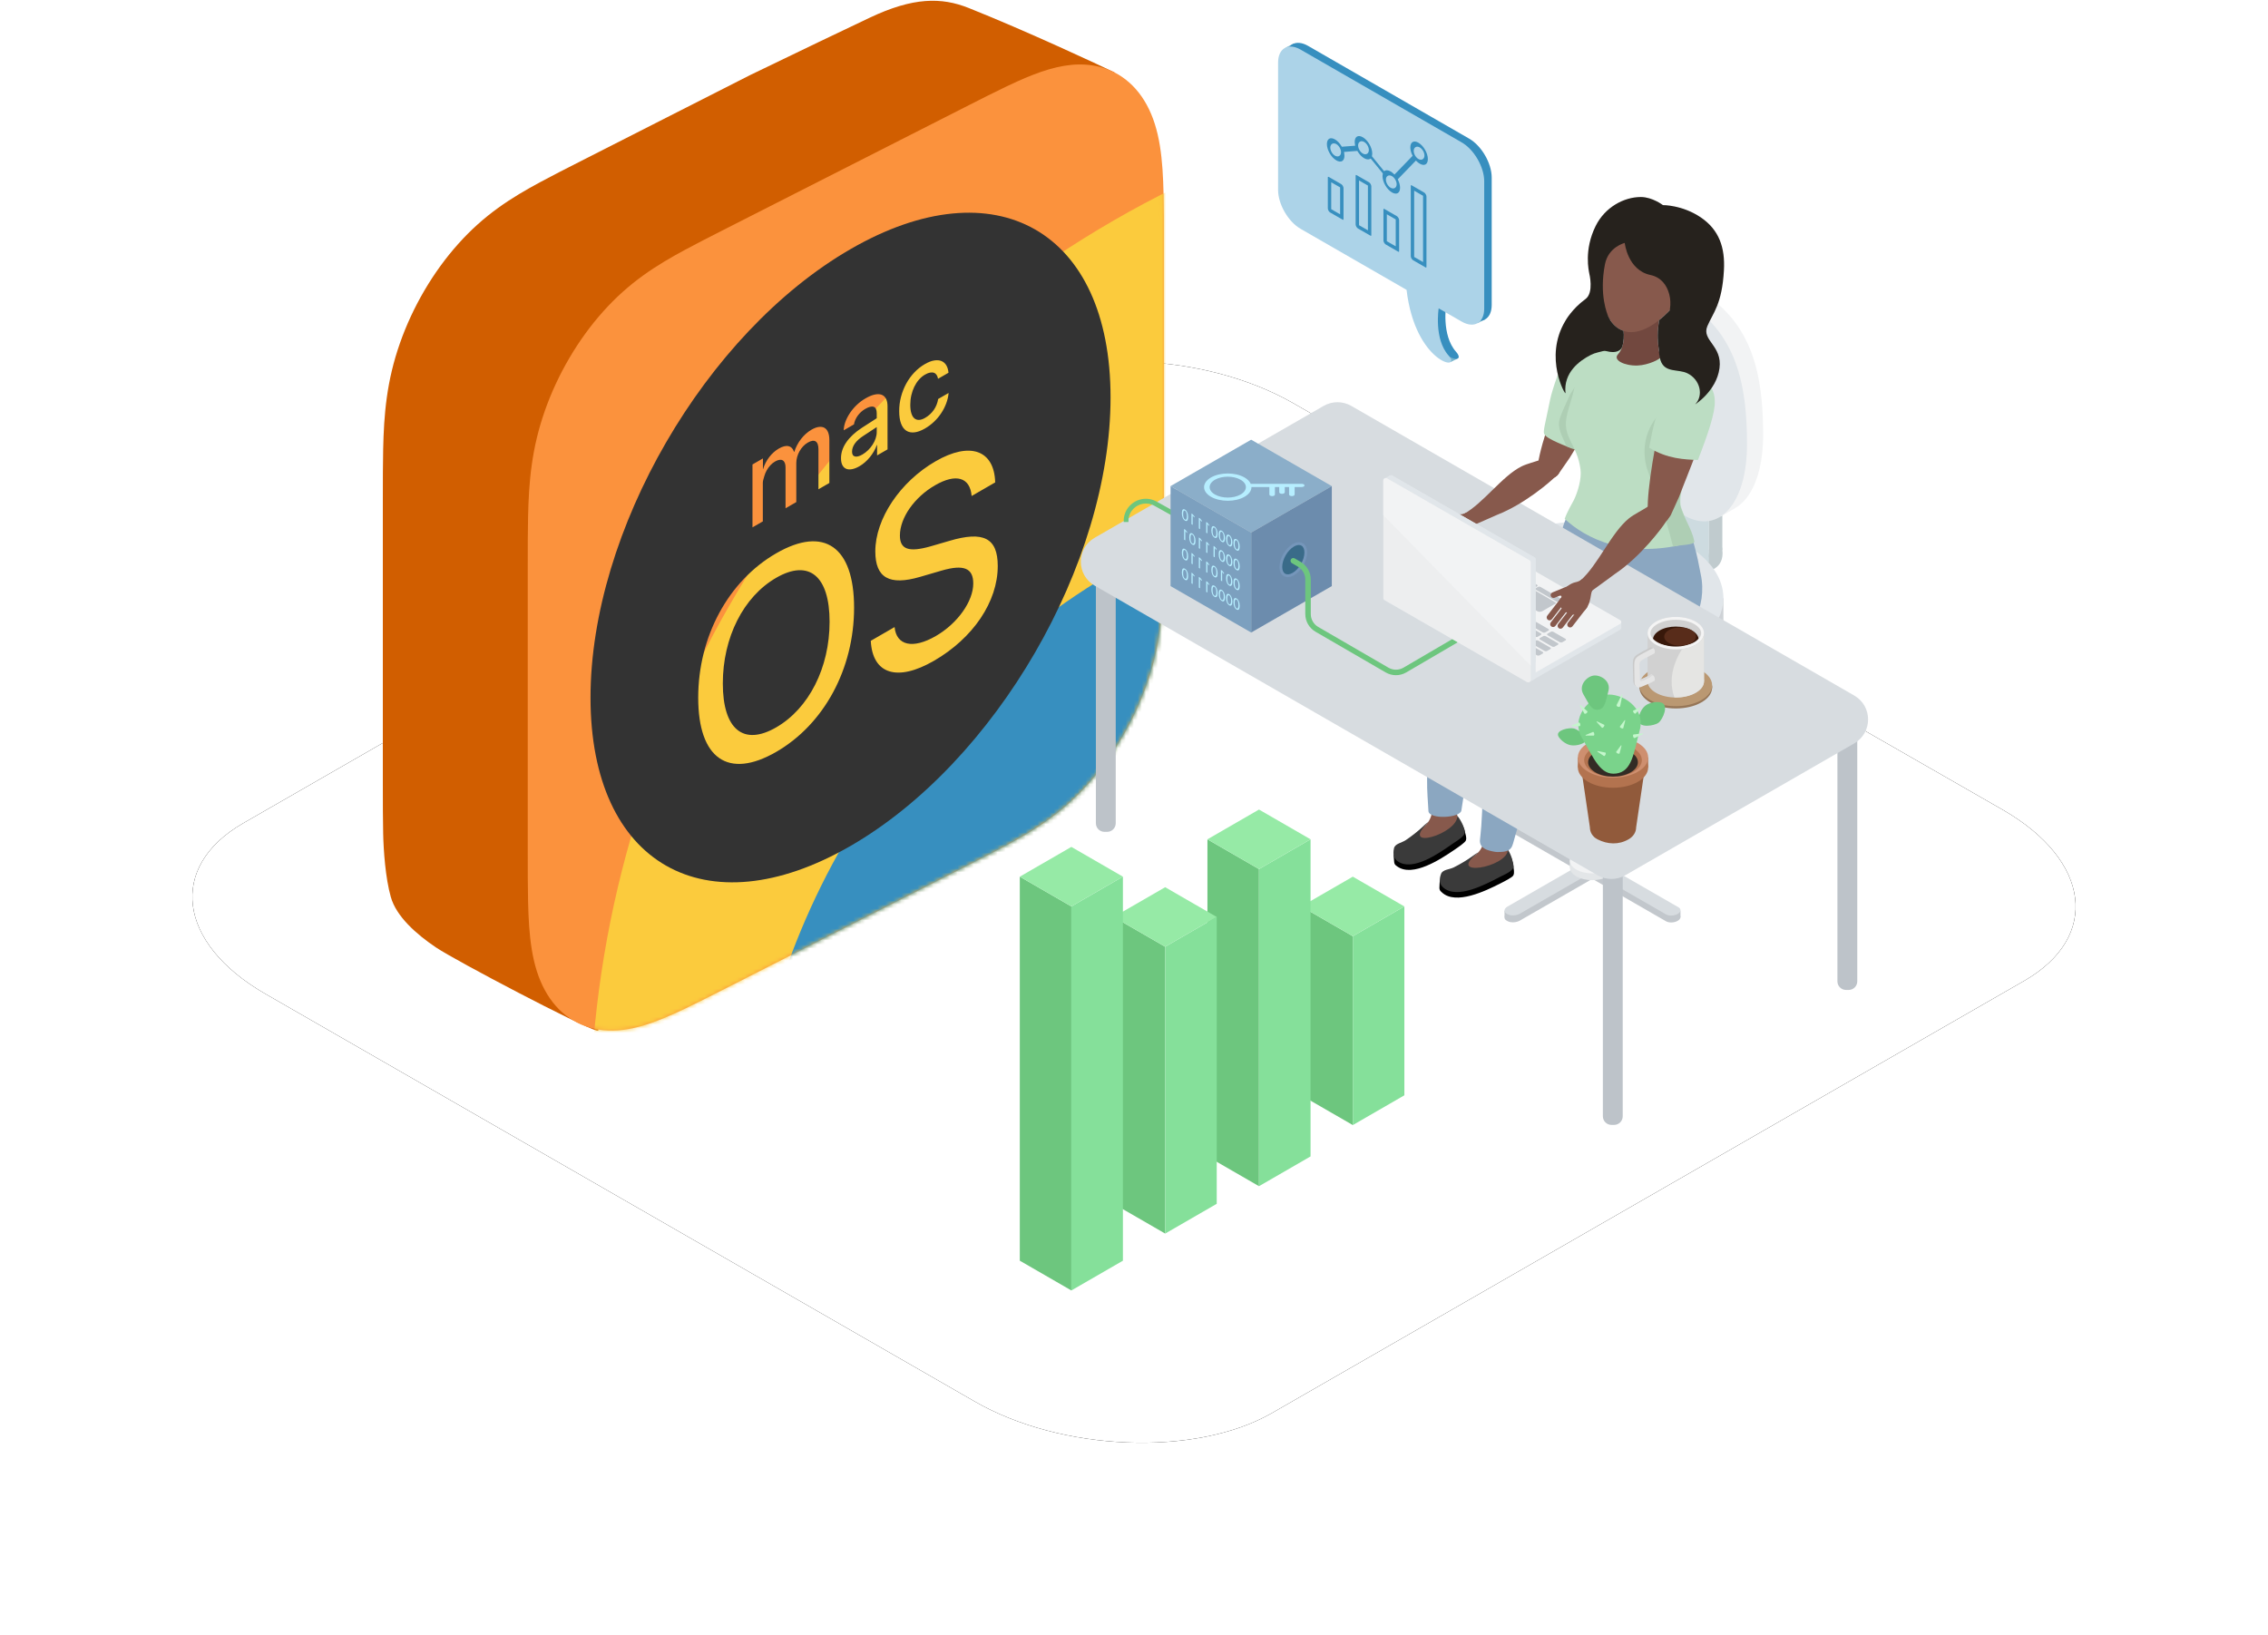 <svg xmlns="http://www.w3.org/2000/svg" xmlns:xlink="http://www.w3.org/1999/xlink" width="566" height="408" viewBox="0 0 566 408"><defs><path id="a" d="M18.173,247.778 L195.061,349.406 C216.729,361.993 250.316,363.359 269.384,352.427 L457.178,244.541 C476.174,233.609 473.791,214.549 451.833,201.891 L274.729,100.407 C252.699,87.82 219.474,86.453 200.406,97.386 L12.611,205.271 C-6.096,216.06 -3.785,235.119 18.173,247.778 Z"/><path id="c" d="M158.746,134.487 C158.737,132.576 158.719,130.662 158.675,128.731 C158.582,124.532 158.376,120.239 157.758,115.818 C157.131,111.328 156.106,106.929 154.491,102.32 C152.905,97.793 150.831,93.335 148.358,89.125 C145.886,84.916 143.034,80.992 139.916,77.514 C136.745,73.976 133.496,71.102 130.006,68.58 C126.564,66.091 123.055,64.064 119.576,62.184 C117.978,61.32 116.382,60.488 114.785,59.664 C112.889,58.688 110.992,57.724 109.096,56.761 L67.071,35.409 L49.661,26.563 C47.764,25.599 45.869,24.636 43.974,23.686 C42.376,22.886 40.778,22.096 39.183,21.337 C38.313,20.923 37.441,20.517 36.569,20.123 C33.953,18.945 31.332,17.889 28.752,17.133 C26.135,16.365 23.652,15.932 21.238,15.895 C20.433,15.885 19.635,15.918 18.842,15.997 C16.504,16.229 14.314,16.864 12.323,17.883 C11.66,18.223 11.018,18.605 10.4,19.029 C7.926,20.725 5.853,23.076 4.267,25.991 C2.651,28.959 1.627,32.317 1,36.169 C0.382,39.962 0.177,44.047 0.084,48.151 C0.04,50.037 0.021,51.933 0.011,53.834 C0,56.093 0,58.357 0,60.62 L0,91.519 L0,131.579 C0,133.845 0,136.106 0.011,138.378 C0.021,140.289 0.04,142.204 0.084,144.131 C0.177,148.332 0.382,152.627 1,157.046 C1.627,161.534 2.651,165.936 4.267,170.545 C5.853,175.072 7.926,179.53 10.4,183.738 C12.872,187.948 15.724,191.872 18.842,195.352 C22.014,198.89 25.262,201.763 28.753,204.285 C32.193,206.772 35.704,208.802 39.183,210.681 C40.779,211.542 42.377,212.376 43.974,213.199 C45.869,214.178 47.764,215.139 49.662,216.103 L109.096,246.302 C110.992,247.265 112.889,248.231 114.784,249.177 C116.381,249.978 117.978,250.766 119.575,251.528 C123.055,253.185 126.564,254.721 130.006,255.731 C133.496,256.756 136.745,257.184 139.916,256.869 C143.033,256.558 145.885,255.532 148.358,253.834 C150.831,252.139 152.905,249.789 154.49,246.873 C156.106,243.906 157.131,240.545 157.758,236.694 C158.376,232.903 158.582,228.817 158.675,224.711 C158.719,222.828 158.736,220.932 158.746,219.03 C158.757,216.771 158.757,214.509 158.757,212.243 L158.757,141.284 C158.757,139.021 158.757,136.756 158.746,134.487 Z"/><filter id="b" width="130.6%" height="153.4%" x="-15.3%" y="-26.7%" filterUnits="objectBoundingBox"><feOffset in="SourceAlpha" result="shadowOffsetOuter1"/><feGaussianBlur in="shadowOffsetOuter1" result="shadowBlurOuter1" stdDeviation="24"/><feColorMatrix in="shadowBlurOuter1" values="0 0 0 0 0.216 0 0 0 0 0.561 0 0 0 0 0.749 0 0 0 0.15 0"/></filter></defs><g fill="none" fill-rule="evenodd" transform="translate(48)"><rect width="470" height="390"/><g transform="translate(0 .188)"><use xlink:href="#a" fill="#000" filter="url(#b)"/><use xlink:href="#a" fill="#FFF"/><g transform="matrix(-1 0 0 1 242.46 0)"><path fill="#D15E00" fill-rule="nonzero" d="M194.907,117.612 C194.898,115.701 194.88,113.787 194.836,111.856 C194.743,107.657 194.538,103.364 193.92,98.943 C193.293,94.453 192.268,90.054 190.652,85.444 C189.066,80.918 186.993,76.459 184.52,72.25 C182.047,68.041 179.195,64.117 176.077,60.639 C172.906,57.101 169.658,54.227 166.167,51.704 C162.725,49.216 159.217,47.189 155.737,45.309 C154.139,44.445 152.543,43.612 150.946,42.789 C149.05,41.813 147.153,40.849 145.258,39.886 L103.233,18.533 C90.512,12.385 80.574,7.617 73.418,4.23 C62.561,-0.909 55.526,-0.909 48.731,1.798 C34.357,7.523 15.936,16.124 12.323,17.883 C17.061,19.663 36.338,27.172 36.245,31.276 C36.201,33.162 36.183,35.058 36.172,36.959 C36.162,39.217 36.162,41.482 36.162,43.745 L36.162,74.644 L36.162,114.704 C36.162,116.969 36.16,119.23 36.172,121.502 C36.183,123.414 36.201,125.328 36.245,127.256 C36.338,131.457 36.543,135.751 37.161,140.17 C37.789,144.659 38.813,149.061 40.428,153.669 C42.014,158.197 44.087,162.654 46.561,166.863 C49.033,171.072 51.886,174.997 55.004,178.477 C58.175,182.015 61.423,184.887 64.915,187.41 C68.354,189.897 71.866,191.927 75.345,193.805 C76.94,194.667 78.538,195.501 80.136,196.324 C82.031,197.303 83.926,198.264 85.823,199.228 L145.258,229.426 C147.153,230.389 149.05,231.355 150.946,232.302 C152.543,233.103 154.139,233.891 155.737,234.652 C159.216,236.309 137.809,257.904 141.534,256.971 C145.258,256.038 176.639,239.587 181.627,236.24 C186.615,232.893 191.552,228.484 192.924,223.651 C194.296,218.818 194.743,211.942 194.836,207.836 C194.88,205.953 194.898,204.057 194.907,202.155 C194.919,199.895 194.919,197.633 194.919,195.368 L194.919,124.409 C194.919,122.145 194.919,119.881 194.907,117.612 Z"/><mask id="d" fill="#fff"><use xlink:href="#c"/></mask><use xlink:href="#c" fill="#FB923D" fill-rule="nonzero"/><circle cx="-118.252" cy="281.281" r="261.509" fill="#FBCB3D" mask="url(#d)"/><circle cx="-82.182" cy="303.825" r="187.114" fill="#378FBF" mask="url(#d)"/><path fill="#333" d="M78.201,61.972 C114.409,82.878 143.09,132.345 143.09,173.896 C143.09,215.451 114.41,231.8 78.199,210.894 C41.991,189.988 13.311,140.522 13.312,98.969 C13.311,57.417 41.987,41.065 78.201,61.972 Z M77.316,151.444 C77.316,166.664 84.789,180.521 96.751,187.427 C108.713,194.334 116.214,189.127 116.215,173.904 C116.215,158.682 108.714,144.78 96.75,137.875 C84.79,130.968 77.315,136.225 77.316,151.444 Z M96.751,143.985 C104.947,148.716 110.074,158.89 110.073,170.354 C110.072,181.788 104.949,186.04 96.75,181.308 C88.583,176.593 83.43,166.404 83.429,154.971 C83.426,143.504 88.582,139.269 96.751,143.985 Z M42.1,120.18 L47.978,123.575 C48.385,118.888 51.889,117.886 57.104,120.897 C62.288,123.891 65.878,129.021 65.88,133.442 C65.879,136.932 63.622,137.69 58.116,136.105 L53.598,134.791 C44.997,132.219 41.463,134.068 41.462,141.049 C41.465,149.955 47.605,159.052 57.395,164.704 C66.517,169.97 72.718,168.068 73.15,159.71 L67.211,156.28 C66.749,160.933 62.605,161.8 56.929,158.523 C51.486,155.378 47.574,149.861 47.574,145.409 C47.573,141.554 49.949,140.596 55.451,142.181 L60.81,143.746 C68.515,146.003 72.017,144.001 72.018,137.388 C72.018,129.247 65.82,120.015 56.985,114.916 C48.353,109.932 42.332,112.14 42.1,120.18 Z M84.703,106.57 C84.312,106.793 84.01,107.165 83.801,107.681 C83.591,108.201 83.486,108.849 83.486,109.631 L83.486,120.328 L86.208,121.9 L86.207,111.953 C86.207,110.922 86.438,110.256 86.9,109.959 C87.361,109.662 88.02,109.759 88.877,110.255 C89.296,110.495 89.681,110.805 90.031,111.176 C90.378,111.543 90.681,111.956 90.93,112.405 C91.184,112.854 91.382,113.332 91.523,113.838 C91.666,114.344 91.739,114.849 91.738,115.35 L91.737,125.093 L94.421,126.644 L94.421,116.437 C94.42,115.985 94.484,115.611 94.605,115.317 C94.729,115.02 94.899,114.808 95.129,114.678 C95.353,114.546 95.632,114.509 95.954,114.555 C96.279,114.602 96.641,114.741 97.045,114.972 C97.464,115.214 97.852,115.528 98.21,115.916 C98.568,116.3 98.875,116.726 99.131,117.188 C99.387,117.657 99.588,118.146 99.73,118.662 C99.867,119.17 100.09,119.776 100.091,120.285 L100.09,129.913 L102.67,131.402 L102.671,115.707 L100.063,114.201 L100.064,116.859 L100.012,116.831 C99.853,116.297 99.644,115.778 99.387,115.285 C99.131,114.789 98.838,114.325 98.499,113.883 C98.164,113.441 97.793,113.039 97.392,112.681 C96.988,112.318 96.564,112.008 96.119,111.753 C95.164,111.199 94.354,110.993 93.696,111.139 C93.037,111.282 92.567,111.765 92.29,112.588 L92.225,112.55 C92.05,111.975 91.819,111.418 91.534,110.881 C91.251,110.343 90.923,109.831 90.553,109.353 C90.184,108.875 89.777,108.436 89.337,108.042 C88.896,107.648 88.432,107.313 87.945,107.032 C87.273,106.643 86.663,106.412 86.112,106.344 C85.562,106.274 85.094,106.347 84.703,106.57 Z M70.468,98.304 C69.989,98.475 69.62,98.802 69.361,99.284 C69.101,99.765 68.969,100.396 68.97,101.175 L68.968,111.944 L71.575,113.448 L71.574,110.833 L71.64,110.87 C71.833,111.404 72.078,111.929 72.374,112.442 C72.676,112.956 73.01,113.442 73.383,113.901 C73.756,114.356 74.162,114.778 74.603,115.161 C75.045,115.544 75.496,115.869 75.958,116.137 C76.639,116.531 77.262,116.779 77.829,116.883 C78.398,116.989 78.883,116.956 79.29,116.787 C79.696,116.616 80.014,116.311 80.24,115.867 C80.469,115.425 80.579,114.852 80.579,114.148 C80.581,112.77 80.132,111.434 79.239,110.144 C78.344,108.851 77.049,107.654 75.351,106.548 L71.661,104.172 L71.662,102.959 C71.662,102.055 71.911,101.508 72.413,101.327 C72.913,101.144 73.62,101.316 74.535,101.845 C74.905,102.057 75.253,102.313 75.569,102.6 C75.89,102.894 76.171,103.206 76.414,103.543 C76.658,103.883 76.862,104.235 77.019,104.604 C77.179,104.968 77.287,105.339 77.348,105.71 L79.906,107.188 C79.889,106.486 79.739,105.758 79.457,105.007 C79.177,104.256 78.795,103.525 78.31,102.811 C77.824,102.095 77.259,101.432 76.603,100.812 C75.946,100.193 75.232,99.661 74.46,99.214 C73.627,98.733 72.875,98.418 72.2,98.271 C71.525,98.126 70.946,98.132 70.468,98.304 Z M71.662,106.377 L74.985,108.558 C75.926,109.17 76.634,109.806 77.109,110.467 C77.585,111.134 77.822,111.814 77.822,112.505 C77.823,113.181 77.586,113.583 77.116,113.708 C76.647,113.84 76.016,113.672 75.226,113.217 C74.722,112.925 74.251,112.564 73.815,112.137 C73.382,111.711 73.001,111.242 72.68,110.744 C72.363,110.246 72.112,109.73 71.933,109.192 C71.753,108.653 71.662,108.123 71.662,107.603 L71.662,106.377 Z M55.484,89.912 C54.981,90.129 54.581,90.486 54.287,90.989 C53.991,91.495 53.817,92.108 53.758,92.823 L56.362,94.326 C56.429,93.952 56.548,93.634 56.716,93.375 C56.886,93.119 57.107,92.938 57.383,92.834 C57.661,92.734 57.987,92.718 58.359,92.785 C58.733,92.849 59.153,93.021 59.625,93.293 C60.178,93.612 60.681,94.033 61.129,94.546 C61.58,95.061 61.963,95.646 62.283,96.297 C62.602,96.945 62.85,97.66 63.025,98.429 C63.203,99.202 63.29,99.994 63.289,100.814 C63.288,101.66 63.202,102.371 63.023,102.936 C62.849,103.503 62.598,103.926 62.272,104.2 C61.952,104.475 61.56,104.605 61.107,104.59 C60.654,104.569 60.155,104.408 59.61,104.094 C58.717,103.578 57.993,102.919 57.429,102.112 C56.867,101.306 56.503,100.396 56.333,99.371 L53.726,97.867 C53.802,98.726 53.998,99.587 54.317,100.445 C54.637,101.304 55.049,102.116 55.557,102.885 C56.066,103.658 56.663,104.373 57.351,105.027 C58.039,105.685 58.795,106.252 59.619,106.728 C60.594,107.293 61.473,107.613 62.265,107.7 C63.052,107.783 63.731,107.641 64.295,107.275 C64.857,106.908 65.291,106.314 65.597,105.497 C65.905,104.68 66.056,103.652 66.058,102.407 C66.063,101.196 65.911,100.002 65.605,98.834 C65.296,97.67 64.865,96.574 64.307,95.547 C63.746,94.522 63.074,93.59 62.287,92.755 C61.498,91.922 60.618,91.224 59.653,90.666 C58.782,90.162 57.993,89.858 57.293,89.75 C56.589,89.642 55.988,89.697 55.484,89.912 Z" mask="url(#d)"/></g><g transform="translate(221.729 10.5)"><path fill="#EAC5A7" d="M126.998,137.379 C127.546,142.276 131.969,145.804 136.88,145.257 C141.79,144.711 145.327,140.299 144.78,135.402 C144.233,130.505 139.808,126.977 134.898,127.523 C129.987,128.069 126.45,132.482 126.998,137.379"/><path fill="#C0CBCE" d="M155.977,131.947 C156.099,131.906 160.732,131.501 160.097,126.45 C159.462,121.399 156.706,126.612 156.706,126.612 C156.706,126.612 157.152,128.512 154.924,128.633 C152.695,128.754 155.977,131.947 155.977,131.947"/><polygon fill="#E2EAED" points="156.738 117.607 160.092 115.718 150.452 110.168 147.098 112.057"/><polygon fill="#CDDBE0" points="147.103 124.119 156.742 129.67 156.742 117.604 147.103 112.053"/><polygon fill="#C0CBCE" points="156.742 128.339 160.097 126.451 160.097 115.714 156.742 117.604"/><path fill="#F2F3F4" d="M170.281,97.817 C170.281,112.611 163.253,120.557 154.584,115.565 C145.914,110.573 138.886,94.534 138.886,79.74 C138.886,64.945 141.73,54.268 154.584,61.991 C167.713,69.88 170.281,83.023 170.281,97.817"/><path fill="#F2F3F4" d="M144.542 60.003 139.878 62.734C139.878 62.734 146.367 65.316 146.35 65.15 146.334 64.985 144.542 60.003 144.542 60.003M163.293 116.075C163.293 116.075 159.599 118.303 159.621 118.237 159.643 118.171 160.306 115.413 160.306 115.413L163.293 116.075Z"/><path fill="#E1E6EA" d="M166.258,100.168 C166.258,114.962 159.23,122.908 150.56,117.916 C141.89,112.924 134.862,96.885 134.862,82.091 C134.862,67.296 137.707,56.619 150.56,64.342 C163.689,72.231 166.258,85.374 166.258,100.168"/><path fill="#C2C7CC" d="M106.478,219.149 L106.264,219.025 C105.473,218.571 105.574,217.768 106.485,217.243 L145.807,194.602 C146.72,194.076 148.113,194.018 148.902,194.474 L149.118,194.597 C149.907,195.052 149.808,195.854 148.895,196.38 L109.574,219.021 C108.661,219.546 107.268,219.604 106.478,219.149"/><path fill="#C2C7CC" d="M148.947,219.087 L148.947,219.087 C148.098,219.577 146.802,219.63 146.066,219.207 L106.1,196.194 C105.365,195.77 105.458,195.024 106.307,194.534 L106.307,194.534 C107.156,194.046 108.452,193.993 109.188,194.416 L149.154,217.429 C149.89,217.852 149.797,218.598 148.947,219.087"/><polygon fill="#C2C7CC" points="147.272 217.356 149.65 216.54 149.65 218.171"/><polygon fill="#C2C7CC" points="147.272 194.564 149.65 193.748 149.65 195.379"/><polygon fill="#C2C7CC" points="108.112 217.356 105.733 216.54 105.733 218.171"/><polygon fill="#C2C7CC" points="108.112 194.564 105.733 193.748 105.733 195.379"/><path fill="#D7DCE0" d="M106.478,217.425 L106.264,217.301 C105.473,216.846 105.574,216.044 106.485,215.519 L145.807,192.877 C146.72,192.352 148.113,192.294 148.902,192.75 L149.118,192.872 C149.907,193.328 149.808,194.13 148.895,194.655 L109.574,217.297 C108.661,217.822 107.268,217.879 106.478,217.425"/><path fill="#D7DCE0" d="M148.947,217.363 L148.947,217.363 C148.098,217.853 146.802,217.906 146.066,217.483 L106.1,194.47 C105.365,194.046 105.458,193.3 106.307,192.81 L106.307,192.81 C107.156,192.322 108.452,192.268 109.188,192.692 L149.154,215.705 C149.89,216.128 149.797,216.874 148.947,217.363"/><path fill="#E3E6E8" d="M123.678,207.993 C125.869,209.252 129.419,209.252 131.61,207.993 C133.801,206.733 133.801,204.692 131.61,203.432 C129.42,202.173 125.869,202.173 123.678,203.432 C121.488,204.692 121.488,206.734 123.678,207.993"/><polygon fill="#E3E6E8" points="122.036 205.73 133.253 205.73 133.253 204.032 122.036 204.032"/><path fill="#F2F3F4" d="M123.678,206.299 C125.869,207.558 129.419,207.558 131.61,206.299 C133.801,205.039 133.801,202.998 131.61,201.738 C129.42,200.479 125.869,200.479 123.678,201.738 C121.488,202.998 121.488,205.04 123.678,206.299"/><path fill="#D7DCE0" d="M127.76,204.962 L127.278,204.962 C126.43,204.962 125.736,204.269 125.736,203.42 L125.736,157.398 C125.736,156.55 126.43,155.857 127.278,155.857 L127.76,155.857 C128.608,155.857 129.302,156.55 129.302,157.398 L129.302,203.42 C129.302,204.269 128.608,204.962 127.76,204.962"/><path fill="#CED2D6" d="M103.402,162.153 C116.433,169.645 137.558,169.645 150.589,162.153 C163.619,154.66 163.62,142.514 150.59,135.022 C137.559,127.53 116.433,127.53 103.403,135.022 C90.372,142.514 90.372,154.661 103.402,162.153"/><polygon fill="#CED2D6" points="93.629 148.691 160.362 148.691 160.362 138.591 93.629 138.591"/><path fill="#E1E6EA" d="M103.402,152.075 C116.433,159.566 137.558,159.566 150.589,152.075 C163.619,144.582 163.62,132.435 150.59,124.944 C137.559,117.452 116.433,117.452 103.403,124.944 C90.372,132.436 90.372,144.583 103.402,152.075"/><path fill="#8BA7C1" d="M118.351,125.864 C118.351,125.864 118.399,135.695 120.155,138.104 C121.911,140.512 124.153,140.939 124.153,140.939 L124.926,128.541 L118.351,125.864 Z"/><path fill="#F7D9AD" d="M118.258,129.943 C118.836,135.107 123.5,138.825 128.677,138.25 C133.854,137.674 137.584,133.022 137.006,127.859 C136.43,122.695 131.765,118.977 126.588,119.552 C121.41,120.127 117.681,124.779 118.258,129.943"/><path fill="#F7D9AD" d="M134.946 139.351C135.524 144.514 140.188 148.233 145.365 147.658 150.542 147.081 154.271 142.429 153.694 137.266 153.118 132.103 148.453 128.384 143.276 128.96 138.098 129.535 134.369 134.187 134.946 139.351M96.029 144.61C92.866 142.688 88.74 143.687 86.812 146.842 84.885 149.997 85.887 154.112 89.05 156.034 92.213 157.956 96.34 156.957 98.267 153.803 100.195 150.647 99.192 146.532 96.029 144.61"/><path fill="#EFCA95" d="M132.449,137.167 C132.903,136.828 133.228,136.555 133.634,136.219 C137.664,132.89 138.225,126.933 134.887,122.915 C131.829,119.233 126.56,118.455 122.599,120.91 L121.846,121.128 C119.243,122.346 116.239,124.022 112.777,125.957 C107.029,129.169 95.75,138.377 89.1,144.606 L88.411,145.167 C85.558,147.523 85.161,151.74 87.524,154.585 C89.665,157.162 93.336,157.729 96.129,156.061 L96.703,155.752 C102.029,152.387 124.991,143.374 131.933,137.602 L132.449,137.167 Z"/><path fill="#F7D9AD" d="M87.54,191.566 C87.751,193.293 89.324,194.522 91.056,194.312 C92.787,194.102 94.02,192.532 93.81,190.805 C93.599,189.079 92.025,187.849 90.294,188.059 C88.562,188.269 87.329,189.838 87.54,191.566"/><path fill="#87594C" d="M87.563,191.565 C87.774,193.292 89.348,194.522 91.079,194.312 C92.673,194.119 93.844,192.773 93.856,191.214 L94.128,189.906 C94.255,189.308 94.585,187.946 94.593,187.946 C95.929,181.065 98.012,173.431 98.768,166.653 C99.375,161.219 98.567,156.738 98.573,151.51 L98.484,150.652 C98.037,146.984 94.694,144.373 91.017,144.819 C87.34,145.265 84.721,148.599 85.168,152.266 L85.167,152.513 C85.186,152.834 86.63,177.859 87.179,184.321 C87.179,184.322 87.179,184.322 87.179,184.322 C87.301,186.056 87.438,189.86 87.557,191.524 L87.563,191.565 Z"/><path fill="#87594C" d="M87.486,188.568 C87.347,186.996 88.902,189.004 90.477,188.865 C92.054,188.727 94.347,185.566 94.486,187.137 L93.967,191.06 C93.988,191.395 93.831,191.623 93.845,192.061 C93.879,193.027 94.544,194.597 94.402,196.581 L93.674,196.829 C93.65,197.977 93.075,199.19 91.941,200.102 C89.437,202.118 84.223,206.175 81.029,204.044 C78.861,202.598 82.963,197.575 84.916,196.156 C85.212,195.94 85.881,195.311 85.881,195.311 C87.042,194.315 87.45,193.051 87.615,192.135 L87.486,188.568 Z"/><path fill="#000" d="M93.089,201.456 C89.77,203.716 82.871,208.251 79.003,205.539 C78.358,205.087 78.189,204.946 78.15,203.81 C78.138,203.476 78.04,202.951 78.113,202.586 C78.599,200.172 85.319,202.768 87.019,201.725 C89.594,200.145 90.801,198.818 93.448,197.213 C94.652,196.484 94.881,194.143 95.24,195.17 C95.307,195.363 95.811,196.577 95.846,196.777 C95.969,197.496 96.342,198.245 96.103,199 C95.933,199.537 94.142,200.74 93.089,201.456"/><path fill="#3A3A3A" d="M85.067,195.84 C85.38,195.542 86.472,194.487 86.676,194.509 C79.233,201.858 94.234,197.354 93.947,192.86 C94.884,193.927 95.76,195.907 95.846,196.778 C95.962,197.968 93.985,199.008 92.727,199.885 C89.579,202.079 82.864,206.912 79.071,204.215 C78.32,203.682 77.742,202.713 78.159,200.958 C78.432,199.803 80.04,199.649 81.101,198.94 C82.614,197.927 84.286,196.585 85.067,195.84"/><path fill="#8BA7C1" d="M135.384,122.373 C132.232,118.577 126.703,117.66 122.503,120.227 L121.743,120.453 C119.104,121.689 116.11,123.362 112.643,125.297 C107.026,128.437 95.815,137.512 88.893,143.995 L88.202,144.559 C87.597,145.059 87.078,145.658 86.659,146.342 C85.209,147.898 84.525,149.995 84.778,152.04 L84.779,152.363 C84.929,154.965 86.574,177.962 86.419,184.148 C86.363,186.365 86.66,189.897 86.752,191.685 C86.863,193.846 94.754,193.458 94.976,191.518 C95.532,188.194 96.016,183.839 96.723,180.668 C97.781,175.917 98.876,171.004 99.379,166.487 C99.767,163.003 99.581,159.843 99.402,156.788 C99.362,156.105 99.32,155.421 99.286,154.73 C101.594,153.543 104.862,152.041 108.622,150.314 C117.24,146.353 127.967,141.424 132.369,137.763 L132.861,137.347 C133.275,137.036 133.584,136.782 133.941,136.486 L134.066,136.382 C136.118,134.687 137.386,132.297 137.636,129.651 C137.884,127.004 137.085,124.42 135.384,122.373"/><path fill="#F7D9AD" d="M112.71,154.022 C109.547,152.1 105.42,153.099 103.492,156.254 C101.565,159.409 102.567,163.525 105.731,165.447 C108.894,167.368 113.02,166.369 114.947,163.215 C116.875,160.059 115.873,155.944 112.71,154.022"/><path fill="#EFCA95" d="M149.129,146.579 C149.583,146.24 149.908,145.967 150.315,145.631 C154.345,142.302 154.905,136.345 151.567,132.327 C148.51,128.645 143.24,127.867 139.28,130.322 L138.526,130.54 C135.924,131.758 132.919,133.435 129.457,135.369 C123.709,138.581 112.431,147.789 105.78,154.018 L105.091,154.579 C102.239,156.935 101.842,161.153 104.205,163.997 C106.346,166.574 110.017,167.142 112.81,165.474 L113.383,165.165 C118.709,161.799 141.671,152.786 148.613,147.015 L149.129,146.579 Z"/><path fill="#F7D9AD" d="M100.52,199.123 C100.538,200.862 101.966,202.258 103.71,202.24 C105.454,202.221 106.854,200.797 106.836,199.057 C106.818,197.318 105.389,195.923 103.645,195.941 C101.901,195.959 100.502,197.384 100.52,199.123"/><path fill="#F7D9AD" d="M100.544,199.125 C100.562,200.864 101.99,202.26 103.734,202.242 C105.339,202.225 106.652,201.017 106.838,199.47 L107.252,198.199 C107.444,197.619 107.924,196.301 107.931,196.301 C110.021,189.61 112.937,182.252 114.439,175.599 C115.643,170.265 115.336,165.723 115.921,160.527 L115.928,159.664 C115.89,155.971 112.856,153.007 109.152,153.044 C105.448,153.083 102.477,156.109 102.515,159.802 L102.486,160.048 C102.469,160.369 101.135,185.399 100.964,191.883 C100.964,191.883 100.964,191.883 100.965,191.884 C100.893,193.621 100.608,197.416 100.543,199.083 L100.544,199.125 Z"/><path fill="#87594C" d="M100.747,196.28 C100.812,194.704 102.095,196.894 103.675,196.959 C105.256,197.024 107.939,194.184 107.873,195.76 L106.852,199.584 C106.83,199.919 106.644,200.125 106.602,200.561 C106.511,201.523 106.968,203.165 106.571,205.115 L105.817,205.267 C105.645,206.403 104.917,207.531 103.675,208.29 C100.931,209.968 95.237,213.32 92.345,210.798 C90.382,209.086 95.098,204.631 97.217,203.475 C97.54,203.299 98.284,202.76 98.284,202.76 C99.565,201.923 100.132,200.721 100.413,199.833 L100.747,196.28 Z"/><path fill="#000" d="M104.639,209.78 C101.056,211.595 93.629,215.206 90.143,212.019 C89.562,211.489 89.412,211.328 89.519,210.196 C89.551,209.863 89.522,209.33 89.642,208.977 C90.435,206.646 96.764,210.083 98.585,209.267 C101.342,208.032 102.711,206.87 105.543,205.62 C106.831,205.051 107.359,202.759 107.584,203.823 C107.625,204.022 107.968,205.291 107.977,205.495 C108.006,206.223 108.28,207.015 107.945,207.731 C107.706,208.243 105.775,209.204 104.639,209.78"/><path fill="#3A3A3A" d="M97.409,203.181 C97.759,202.925 98.976,202.02 99.176,202.068 C90.846,208.399 106.304,205.86 106.6,201.367 C107.392,202.545 108.004,204.62 107.977,205.495 C107.938,206.691 105.844,207.468 104.483,208.175 C101.077,209.948 93.795,213.877 90.382,210.716 C89.706,210.09 89.258,209.056 89.897,207.369 C90.318,206.259 91.931,206.313 93.076,205.745 C94.706,204.935 96.538,203.819 97.409,203.181"/><path fill="#8BA7C1" d="M99.757,197.452 C99.798,196.617 99.86,196.633 99.936,195.464 C100.023,194.095 100.112,192.715 100.146,191.86 C100.195,190.028 100.336,186.697 100.516,182.849 C100.917,174.272 101.505,163.113 101.66,160.178 L101.697,159.756 C101.692,158.041 102.287,156.403 103.323,155.088 C103.882,154.376 104.565,153.755 105.363,153.276 C105.979,152.701 106.639,152.098 107.318,151.485 C113.545,145.866 122.152,138.914 127.592,135.515 C126.031,133.841 125.101,131.232 124.125,128.497 L123.871,127.785 L120.254,120.979 L120.249,120.972 L120.62,119.867 C120.701,119.674 121.33,118.068 121.33,118.068 C121.857,118.628 122.413,119.184 123.017,119.728 C125.483,121.951 128.799,123.983 134.718,125.322 C135.611,125.524 136.527,125.666 137.45,125.765 C142.881,126.358 148.586,125.356 151.775,124.622 L152.816,124.447 L153.04,125.223 C153.807,127.894 154.248,130.231 154.511,131.627 C154.585,132.027 154.645,132.339 154.69,132.542 C155.602,136.622 154.85,141.056 153.214,143.551 C152.594,144.605 151.814,145.527 150.895,146.286 L150.796,146.368 C150.423,146.677 150.105,146.94 149.716,147.228 L149.195,147.668 C144.759,151.357 134.012,156.296 125.377,160.265 C121.847,161.886 118.77,163.301 116.498,164.449 C116.466,165.002 116.437,165.55 116.408,166.099 C116.249,169.167 116.084,172.34 115.307,175.786 C114.302,180.236 112.669,185.005 111.089,189.617 C110.3,191.922 109.484,194.304 108.782,196.555 L107.858,199.825 C107.343,201.755 106.002,201.894 104.02,201.915 L103.988,201.915 C103.728,201.915 103.467,201.889 103.219,201.842 C101.343,201.492 99.612,200.994 99.592,199.09 C99.59,198.909 99.734,197.597 99.757,197.452"/><path fill="#BDC3C9" d="M133.094 270 132.423 270C131.245 270 130.282 269.037 130.282 267.859L130.282 203.932C130.282 202.755 131.245 201.791 132.423 201.791L133.094 201.791C134.271 201.791 135.235 202.755 135.235 203.932L135.235 267.859C135.235 269.037 134.271 270 133.094 270M191.628 236.327 190.957 236.327C189.779 236.327 188.816 235.364 188.816 234.186L188.816 170.259C188.816 169.082 189.779 168.118 190.957 168.118L191.628 168.118C192.805 168.118 193.769 169.082 193.769 170.259L193.769 234.186C193.769 235.364 192.805 236.327 191.628 236.327M6.571 196.879 5.9 196.879C4.722 196.879 3.759 195.915 3.759 194.738L3.759 130.811C3.759 129.634 4.722 128.67 5.9 128.67L6.571 128.67C7.748 128.67 8.712 129.634 8.712 130.811L8.712 194.738C8.712 195.915 7.748 196.879 6.571 196.879M64.426 163.206 63.755 163.206C62.578 163.206 61.614 162.242 61.614 161.065L61.614 97.138C61.614 95.961 62.578 94.997 63.755 94.997L64.426 94.997C65.604 94.997 66.567 95.961 66.567 97.138L66.567 161.065C66.567 162.242 65.604 163.206 64.426 163.206"/><path fill="#D7DCE0" d="M128.961,207.709 L3.459,135.444 C-1.153,132.789 -1.153,126.149 3.459,123.494 L60.59,90.598 C62.73,89.365 65.367,89.365 67.508,90.598 L193.01,162.863 C197.622,165.518 197.622,172.157 193.01,174.812 L135.879,207.709 C133.739,208.941 131.101,208.941 128.961,207.709"/><path fill="#87594C" d="M114.191,106.522 C114.492,108.012 115.946,108.977 117.441,108.677 C118.935,108.378 119.903,106.927 119.602,105.436 C119.302,103.946 117.847,102.981 116.353,103.281 C114.858,103.581 113.891,105.032 114.191,106.522"/><path fill="#87594C" d="M121.323,83.227 C119.17,87.714 114.848,99.605 114.091,105.066 C114.091,105.066 114.19,106.318 114.237,106.555 C114.538,108.046 115.993,109.011 117.487,108.711 C118.169,108.574 118.741,108.198 119.133,107.687 C119.133,107.687 122.007,103.569 121.998,103.556 C124.282,99.662 134.047,84.96 134.463,80.601 L134.506,80.372 C134.811,78.53 134.105,76.779 132.452,75.502 C130.647,74.107 128.055,74.041 126.185,75.35 C126.173,75.358 126.16,75.367 126.148,75.376 C125.568,75.789 125.103,76.342 124.732,76.949 C124.078,78.021 122.697,80.364 121.323,83.227"/><path fill="#87594C" d="M97.546,120.558 C99.432,119.763 103.735,117.833 103.931,117.756 C110.755,115.085 117.108,109.558 118.231,108.435 L118.449,108.237 C119.009,107.918 119.276,107.543 119.504,106.889 C120.003,105.453 119.241,103.885 117.801,103.387 C116.862,103.061 115.948,103.238 115.149,103.856 L114.933,103.957 C113.485,104.507 111.325,105.025 110.023,105.668 C105.141,108.083 100.516,114.844 95.581,117.563 L95.568,117.572 C95.292,117.778 95.046,118.097 94.925,118.446 C94.6,119.377 95.095,120.394 96.029,120.717 C96.55,120.897 97.099,120.824 97.538,120.56 L97.546,120.558 Z"/><path fill="#87594C" d="M97.571,120.501 C98.384,119.961 98.605,118.866 98.064,118.054 C97.523,117.243 96.425,117.022 95.612,117.562 C94.798,118.101 94.576,119.197 95.117,120.008 C95.659,120.82 96.757,121.04 97.571,120.501"/><path fill="#87594C" d="M95.415,124.356 C96.451,123.493 96.872,122.556 97.373,121.247 C97.67,120.475 98.15,120.147 98.196,119.701 C98.236,119.329 97.153,117.384 96.36,117.342 C95.88,117.318 95.501,117.677 94.416,117.665 C93.312,117.653 92.054,118.184 90.99,119.069 C90.676,119.331 89.795,119.888 90.179,119.937 C90.367,119.961 90.577,120.207 90.38,120.448 C90.266,120.588 89.974,120.786 89.846,120.906 C89.075,121.624 89.825,123.05 90.552,123.919 C91.775,125.379 93.951,125.574 95.415,124.356"/><path fill="#87594C" d="M91.477 120.421 91.477 120.421C91.236 120.134 90.804 120.095 90.516 120.335L86.2 123.929C85.912 124.169 85.873 124.6 86.113 124.887L86.113 124.887C86.354 125.175 86.785 125.213 87.073 124.974L91.39 121.38C91.678 121.14 91.717 120.708 91.477 120.421M91.939 122.145 91.939 122.145C91.699 121.858 91.266 121.819 90.978 122.059L86.662 125.653C86.374 125.893 86.335 126.324 86.576 126.611L86.576 126.611C86.816 126.899 87.248 126.937 87.536 126.698L91.853 123.104C92.141 122.864 92.18 122.432 91.939 122.145M93.557 122.907 93.557 122.907C93.317 122.62 92.884 122.581 92.596 122.821L88.28 126.415C87.992 126.654 87.953 127.086 88.194 127.373L88.194 127.373C88.434 127.661 88.866 127.699 89.154 127.459L93.471 123.865C93.759 123.626 93.798 123.194 93.557 122.907M95.844 123.112 95.844 123.112C95.603 122.825 95.171 122.786 94.883 123.026L90.567 126.62C90.279 126.859 90.24 127.291 90.48 127.578L90.48 127.578C90.721 127.866 91.153 127.904 91.441 127.665L95.757 124.071C96.045 123.831 96.084 123.399 95.844 123.112M94.902 118.432 94.902 118.432C94.838 118.064 94.484 117.815 94.116 117.878L88.573 118.839C88.204 118.903 87.954 119.257 88.019 119.626 88.083 119.995 88.437 120.244 88.805 120.179L94.348 119.219C94.717 119.155 94.967 118.801 94.902 118.432"/><path fill="#87594C" d="M97.577,120.508 C98.39,119.968 98.611,118.873 98.07,118.061 C97.529,117.25 96.431,117.029 95.618,117.569 C94.804,118.108 94.582,119.204 95.123,120.015 C95.665,120.827 96.763,121.047 97.577,120.508"/><path fill="#F7D297" d="M123.955,80.311 C124.281,83.227 126.915,85.327 129.838,85.002 C132.763,84.677 134.868,82.05 134.542,79.134 C134.216,76.219 131.582,74.118 128.658,74.443 C125.735,74.768 123.629,77.395 123.955,80.311"/><path fill="#BCDDC3" d="M124.26,75.275 C123.983,75.232 123.612,75.272 123.918,75.1 C123.213,75.496 122.042,76.08 120.917,78.269 C119.794,80.458 117.687,86.31 117.137,88.946 C115.736,95.657 115.4,96.799 115.6,97.497 C115.805,98.212 117.353,99.03 119.095,99.802 C120.605,100.471 122.443,101.233 122.944,101.097 C123.662,100.901 123.695,98.624 123.809,98.144 C125.339,91.695 126.157,85.249 127.814,78.885 C126.629,77.687 125.449,76.473 124.26,75.275"/><path fill="#AECEB4" d="M123.641,85.185 C122.982,86.653 122.354,87.059 121.782,88.425 C121.21,89.791 119.454,93.283 119.337,94.664 C119.155,96.816 120.536,98.928 121.183,100.689 C122.125,101.096 122.999,101.477 123.832,101.517 C124.84,101.564 123.201,98.84 123.241,97.865 C124.79,91.554 126.196,85.208 127.83,78.936 C126.213,80.73 124.571,83.114 123.641,85.185"/><path fill="#BCDDC3" d="M152.766,124.529 C152.122,122.395 151.196,119.644 149.85,116.026 C148.939,113.576 150.988,107.68 151.455,106.05 C152.262,103.233 152.657,101.243 153.216,99.573 C153.857,97.656 156.533,92.382 156.865,91.622 C158.67,87.494 157.197,85.073 154.934,83.754 C146.353,78.749 140.133,76.993 131.107,74.509 C128.988,73.926 126.757,74.725 125.518,76.203 C122.617,79.66 123.506,82.21 123.356,84.592 C123.173,87.509 121.719,90.565 121.192,93.55 C120.304,98.574 123.871,100.214 124.695,106.407 C125.022,108.867 123.961,112.195 123.072,114.029 C122.622,114.958 121.513,116.677 120.745,118.782 C125.759,123.425 136.098,129.285 152.766,124.529"/><path fill="#F7D9AD" d="M147.047,89.015 C147.373,91.931 150.007,94.031 152.93,93.706 C155.854,93.381 157.96,90.754 157.634,87.838 C157.308,84.922 154.674,82.822 151.75,83.147 C148.827,83.472 146.721,86.099 147.047,89.015"/><path fill="#AECEB4" d="M149.637,115.677 C148.918,113.168 150.774,107.338 151.241,105.709 C152.924,99.836 148.762,96.334 145.448,91.587 C140.318,96.089 139.954,102.375 141.43,106.618 C144.031,114.1 146.195,118.879 147.514,124.643 C147.806,125.543 147.639,125.779 148.177,125.619 C149.17,125.326 153.281,125.312 153.112,124.421 C152.541,121.407 150.431,118.45 149.637,115.677"/><path fill="#87594C" d="M144.968,93.401 C143.66,98.201 141.243,111.307 141.485,116.815 C141.485,116.815 142.119,117.396 142.21,117.62 C142.775,119.032 144.38,119.721 145.796,119.158 C146.441,118.9 146.936,118.428 147.23,117.855 C147.23,117.855 149.313,113.287 149.302,113.277 C150.846,109.036 157.797,92.822 157.42,88.459 L157.421,88.225 C157.388,86.359 156.378,84.762 154.521,83.804 C152.492,82.756 149.931,83.156 148.329,84.779 C148.318,84.79 148.307,84.801 148.297,84.812 C147.8,85.322 147.443,85.949 147.188,86.613 C146.737,87.785 145.803,90.338 144.968,93.401"/><path fill="#BCDDC3" d="M141.838,101.021 C142.323,98.311 142.829,95.945 143.261,94.428 C144.144,91.336 145.117,88.763 145.618,87.505 C145.991,86.569 146.498,85.775 147.124,85.146 L147.164,85.106 C148.963,83.328 150.688,82.099 153.145,82.811 L153.145,82.812 C153.6,82.943 154.041,83.123 154.456,83.344 C156.825,84.604 158.192,86.772 158.205,89.291 L158.203,89.491 C158.354,92.172 156.468,97.766 154.003,104.093 C150.759,103.964 146.375,103.84 141.838,101.021"/><path fill="#72483F" d="M144.669,67.198 C143.829,71.539 143.659,73.847 144.602,78.502 C144.675,78.866 141.696,80.417 138.944,80.517 C135.722,80.634 132.728,79.176 134.039,77.738 C136.442,75.103 135.274,70.103 134.907,69.131 C133.541,65.515 135.274,64.933 138.432,64.6 C141.589,64.267 142.101,67.101 144.669,67.198"/><path fill="#87594C" d="M146.474,48.514 C148.237,51.383 149.881,56.055 149.432,59.651 C148.983,63.248 148.855,64.849 146.539,67.19 C143.934,69.826 139.751,72.956 135.9,72.022 C132.906,71.296 131.479,68.544 130.395,65.622 C129.31,62.698 128.823,58.844 129.404,55.684 C130.081,52 130.901,47.573 133.91,45.329 C139.5,41.159 142.947,42.776 146.474,48.514"/><path fill="#26221D" d="M120.871,69.46 C120.887,69.433 120.902,69.406 120.918,69.379 C120.93,69.358 122.529,66.415 125.932,63.941 C128.107,62.36 126.885,57.534 126.885,57.534 C126.885,57.534 126.887,57.538 126.887,57.538 C126.797,56.971 125.494,51.698 128.489,45.681 C130.802,41.033 135.509,38.471 139.759,38.471 C142.632,38.471 145.272,40.491 145.272,40.491 C145.272,40.491 150.056,40.418 154.686,43.534 C159.314,46.652 160.803,51.119 160.493,56.744 C160.022,65.273 157.755,67.388 156.357,70.692 C154.851,74.249 160.16,75.546 159.382,81.22 C158.604,86.895 153.314,90.217 153.314,90.217 C155.498,87.933 154.529,84.021 151.408,82.472 C149.079,81.316 145.74,82.455 144.669,79.232 C144.607,79.044 144.561,78.853 144.514,78.664 C144.396,78.181 144.323,77.69 144.294,77.194 C144.284,77.025 144.276,76.857 144.274,76.688 C143.828,73.843 143.889,71.833 144.313,69.194 C145.134,68.543 145.886,67.851 146.539,67.191 C146.69,67.038 146.83,66.889 146.963,66.743 C146.993,66.582 147.016,66.421 147.039,66.26 C147.2,65.099 147.152,63.913 146.852,62.757 C146.252,60.442 144.797,58.487 142.131,57.921 C136.457,56.714 135.736,49.931 135.736,49.931 C135.736,49.931 131.635,50.898 130.794,55.289 C129.332,62.916 131.348,67.657 131.692,68.391 C131.814,68.617 131.927,68.82 132.029,68.988 C132.089,69.086 132.136,69.182 132.186,69.279 C132.186,69.28 132.187,69.281 132.187,69.283 L132.187,69.282 C133.003,70.472 134.046,71.402 135.453,71.868 C135.569,73.094 135.537,74.526 135.116,75.815 C135.03,76.023 134.934,76.213 134.814,76.356 C133.878,77.488 132.025,77.159 131.165,76.927 C130.884,76.851 130.591,76.846 130.31,76.919 C129.895,77.029 129.459,77.136 129.024,77.243 C128.405,77.395 127.803,77.606 127.235,77.895 C124.432,79.32 120.433,82.272 120.952,87.368 C121.04,88.23 115.438,78.567 120.871,69.46"/><path fill="#967657" d="M154.893,164.562 C151.354,166.6 145.615,166.6 142.075,164.562 C138.537,162.524 138.537,159.22 142.075,157.182 C145.614,155.144 151.353,155.144 154.893,157.182 C158.432,159.22 158.432,162.524 154.893,164.562"/><polygon fill="#967657" points="139.479 161.078 157.544 161.078 157.544 160.401 139.479 160.401"/><path fill="#BA9872" d="M154.893,163.996 C151.354,166.034 145.615,166.034 142.075,163.996 C138.537,161.958 138.537,158.654 142.075,156.616 C145.614,154.578 151.353,154.578 154.893,156.616 C158.432,158.654 158.432,161.958 154.893,163.996"/><path fill="#D1D1D1" d="M153.465 162.171C150.715 163.755 146.255 163.755 143.504 162.171 140.753 160.587 140.753 158.019 143.504 156.435 146.255 154.851 150.715 154.851 153.465 156.435 156.216 158.019 156.216 160.587 153.465 162.171M153.465 150.168C150.715 151.752 146.255 151.752 143.504 150.168 140.753 148.584 140.753 146.016 143.504 144.432 146.255 142.848 150.715 142.848 153.465 144.432 156.216 146.016 156.216 148.584 153.465 150.168"/><path fill="#38180A" d="M152.521,151.27 C150.292,152.553 146.677,152.553 144.448,151.27 C142.218,149.986 142.218,147.905 144.447,146.621 C146.677,145.337 150.292,145.337 152.521,146.621 C154.75,147.905 154.75,149.986 152.521,151.27"/><path fill="#582C1A" d="M152.347,149.765 C150.802,150.655 148.298,150.655 146.754,149.765 C145.208,148.875 145.208,147.433 146.753,146.544 C148.298,145.655 150.802,145.655 152.347,146.544 C153.892,147.433 153.892,148.875 152.347,149.765"/><polygon fill="#D1D1D1" points="155.528 159.303 141.443 159.303 141.443 147.196 143.561 149.736 148.484 151.108 153.222 149.736 155.528 147.196"/><path fill="#F4F4F4" d="M148.484,143.244 C146.682,143.244 144.878,143.64 143.503,144.432 C140.753,146.016 140.753,148.584 143.503,150.168 C144.879,150.96 146.682,151.356 148.484,151.356 C150.287,151.356 152.09,150.96 153.465,150.168 C156.216,148.584 156.216,146.016 153.465,144.432 C152.089,143.64 150.287,143.244 148.484,143.244 L148.484,143.244 Z M148.485,143.961 C150.242,143.961 151.883,144.349 153.106,145.053 C154.205,145.686 154.809,146.483 154.809,147.3 C154.809,148.117 154.205,148.915 153.106,149.547 C151.883,150.252 150.242,150.64 148.484,150.64 C146.727,150.64 145.086,150.252 143.863,149.547 C142.764,148.915 142.159,148.117 142.159,147.3 C142.159,146.483 142.764,145.686 143.863,145.053 C145.086,144.349 146.727,143.961 148.484,143.961 L148.485,143.961 Z"/><path fill="#E5E5E5" d="M143.245,151.997 C143.231,152.405 142.959,152.549 142.611,152.335 C142.263,152.121 141.999,151.641 142.011,151.232 C142.023,150.824 142.301,150.676 142.65,150.89 C142.998,151.104 143.259,151.589 143.245,151.997"/><path fill="#C9C9C9" d="M138.154,160.159 C138.275,160.287 138.397,160.415 138.518,160.542 C138.568,160.418 138.617,160.293 138.666,160.167 C138.496,160.165 138.325,160.161 138.154,160.159"/><path fill="#C9C9C9" d="M142.077,159.225 C141.393,159.594 140.493,159.929 139.798,160.246 C138.581,160.801 137.914,160.433 137.856,159.095 C137.812,158.08 137.785,156.464 137.769,155.571 C137.731,153.492 137.93,153.144 139.636,152.189 C140.239,151.801 141.505,151.251 141.976,150.914 C142.447,150.577 142.884,150.973 142.904,151.135 C142.976,151.743 142.439,152.128 142.007,152.401 C141.28,152.863 140.361,153.243 139.66,153.72 C139.257,153.993 139.055,154.314 139.064,154.801 C139.086,155.931 139.15,157.272 139.187,158.372 C139.203,158.845 139.428,158.913 139.828,158.78 C140.525,158.548 141.362,158.097 142.011,157.732 C142.395,157.516 142.652,157.694 142.658,158.102 C142.662,158.51 142.482,159.006 142.077,159.225"/><path fill="#E5E5E5" d="M142.409,159.568 C141.752,159.947 140.772,160.309 140.144,160.593 C139.547,160.864 139.133,160.983 138.648,160.626 C138.238,160.325 138.18,159.967 138.181,159.399 C138.183,158.46 138.128,156.769 138.114,155.889 C138.083,153.839 138.261,153.472 139.963,152.528 C140.583,152.191 141.811,151.536 142.296,151.277 C142.78,151.019 142.526,151.173 142.889,151.033 C142.976,151.214 143.12,151.307 143.157,151.531 C143.219,151.904 143.319,152.225 142.887,152.474 C141.994,152.989 140.867,153.5 139.995,154.059 C139.586,154.321 139.4,154.645 139.413,155.129 C139.443,156.253 139.495,157.609 139.525,158.707 C139.538,159.18 139.744,159.257 140.154,159.136 C140.869,158.925 141.66,158.411 142.346,158.082 C142.752,157.887 142.909,157.9 143.029,158.472 C143.149,159.044 143.529,159.136 142.409,159.568"/><path fill="#E5E5E5" d="M143.242,158.757 C143.25,159.162 143.002,159.34 142.64,159.142 C142.277,158.945 142.011,158.463 141.999,158.058 C141.987,157.654 142.235,157.486 142.597,157.679 C142.958,157.871 143.234,158.352 143.242,158.757"/><path fill="#DBDBDB" d="M142.1,157.678 C142.063,157.699 142.051,157.701 142.019,157.722 C141.322,158.155 140.567,158.485 139.82,158.794 C139.69,158.847 139.645,158.844 139.523,158.849 C139.611,159.171 139.837,159.252 140.142,159.147 C140.655,158.975 141.626,158.506 141.957,158.303 C142.288,158.099 142.17,158.172 142.334,158.07 C142.544,157.937 142.6,157.881 142.813,157.823 C142.571,157.643 142.376,157.519 142.1,157.678"/><path fill="#E5E5E3" d="M155.456,147.883 C155.44,147.947 155.421,148.011 155.399,148.075 C155.357,148.203 155.303,148.33 155.238,148.455 C154.984,148.948 154.563,149.419 153.978,149.839 C153.818,149.953 153.648,150.063 153.465,150.168 C153.394,150.209 153.322,150.248 153.249,150.287 C152.319,150.78 151.214,151.101 150.056,151.252 L150.056,151.253 C149.871,151.545 149.687,151.854 149.506,152.179 C148.995,153.092 148.512,154.126 148.141,155.252 C147.729,156.505 147.456,157.869 147.443,159.304 C147.431,160.607 147.635,161.969 148.143,163.355 C150.058,163.408 152.003,163.014 153.465,162.171 C154.84,161.38 155.529,160.342 155.529,159.304 L155.529,159.304 L155.529,147.3 L155.529,147.3 C155.529,147.365 155.525,147.43 155.52,147.495 C155.509,147.624 155.488,147.754 155.456,147.883"/><path fill="#E5E5E3" d="M155.524,147.2 L155.524,147.2 C155.526,147.233 155.528,147.267 155.528,147.3 L155.528,147.3 L155.528,147.196 L155.524,147.2 Z"/><path fill="#6DC67E" stroke="#6DC67E" stroke-width=".5" d="M37.748,126.035 L18.522,115.318 C16.596,114.224 14.231,114.625 12.766,116.291 C12.026,117.133 11.635,118.181 11.635,119.322 L10.948,119.322 C10.948,118.011 11.399,116.807 12.25,115.837 C13.933,113.924 16.649,113.463 18.858,114.72 L38.082,125.436 L37.748,126.035 Z"/><polygon fill="#79B5CC" points="92.259 79.656 93.994 78.8 90.074 76.62"/><polygon fill="#79B5CC" points="98.998 69.953 100.871 69.017 98.061 67.901"/><path fill="#79B5CC" d="M51.081,1.204 L53.103,0.205 C53.103,0.205 54.317,2.488 54.162,2.436 C54.006,2.384 51.081,1.204 51.081,1.204"/><path fill="#378FBF" d="M96.926,23.913 L56.713,0.759 C53.626,-1.019 51.1,0.435 51.1,3.991 L51.1,35.78 C51.1,39.336 53.626,43.699 56.713,45.477 L83.162,60.706 C85.335,79.148 97.287,81.208 93.619,77.063 C89.953,72.919 91.175,65.32 91.175,65.32 L96.926,68.631 C100.013,70.409 102.54,68.954 102.54,65.399 L102.54,33.611 C102.54,30.055 100.013,25.691 96.926,23.913"/><path fill="#ACD3E8" d="M95.055,24.845 L54.843,1.69 C51.755,-0.088 49.23,1.367 49.23,4.922 L49.23,36.711 C49.23,40.267 51.755,44.63 54.843,46.408 L81.292,61.637 C83.465,80.08 95.417,82.139 91.749,77.994 C88.082,73.85 89.305,66.251 89.305,66.251 L95.055,69.562 C98.143,71.34 100.669,69.885 100.669,66.33 L100.669,34.542 C100.669,30.986 98.143,26.622 95.055,24.845"/><path fill="#378FBF" d="M85.296 29.058C85.168 29.132 85.023 29.169 84.869 29.169 84.671 29.169 84.46 29.108 84.252 28.988 83.593 28.608 83.078 27.718 83.078 26.96 83.078 26.533 83.245 26.191 83.539 26.022 83.832 25.853 84.213 25.878 84.585 26.092L84.585 26.092C85.242 26.471 85.758 27.363 85.758 28.12 85.758 28.547 85.59 28.889 85.296 29.058M78.357 36.226C78.229 36.3 78.084 36.337 77.93 36.337 77.733 36.337 77.521 36.277 77.313 36.157 76.654 35.777 76.138 34.887 76.138 34.128 76.138 33.701 76.307 33.359 76.6 33.19 76.894 33.021 77.274 33.047 77.644 33.261 78.303 33.639 78.819 34.531 78.819 35.288 78.819 35.715 78.651 36.057 78.357 36.226M71.418 27.693C71.29 27.767 71.144 27.804 70.991 27.804 70.794 27.804 70.582 27.744 70.374 27.624 69.715 27.245 69.199 26.353 69.199 25.595 69.199 25.168 69.367 24.827 69.661 24.658 69.954 24.488 70.335 24.514 70.706 24.728 71.364 25.106 71.88 25.998 71.88 26.756 71.881 27.183 71.712 27.524 71.418 27.693M64.479 28.235C64.351 28.309 64.205 28.346 64.052 28.346 63.854 28.346 63.643 28.285 63.434 28.165 62.775 27.786 62.26 26.895 62.26 26.136 62.26 25.71 62.429 25.369 62.722 25.199 63.015 25.03 63.396 25.055 63.767 25.269 64.425 25.648 64.941 26.539 64.941 27.298 64.941 27.725 64.773 28.066 64.479 28.235M84.252 24.925C83.687 24.599 83.172 24.537 82.803 24.75 82.434 24.963 82.23 25.439 82.23 26.088 82.23 26.674 82.394 27.328 82.704 27.981L82.803 28.188 78.273 32.87 78.034 32.642C77.799 32.418 77.556 32.234 77.313 32.093 76.774 31.783 76.277 31.713 75.912 31.894L75.674 32.013 72.645 28.291 72.678 28.136C72.711 27.98 72.728 27.808 72.728 27.627 72.728 26.158 71.65 24.295 70.374 23.561 69.808 23.235 69.294 23.173 68.925 23.386 68.555 23.598 68.352 24.074 68.352 24.725 68.352 24.912 68.369 25.109 68.404 25.312L68.465 25.67 65.138 25.928 65.032 25.753C64.592 25.029 64.024 24.442 63.434 24.103 62.869 23.777 62.355 23.714 61.985 23.928 61.616 24.14 61.413 24.616 61.413 25.266 61.413 26.735 62.491 28.598 63.767 29.332 64.331 29.658 64.846 29.72 65.216 29.507 65.585 29.295 65.788 28.819 65.788 28.168 65.788 27.983 65.771 27.786 65.737 27.58L65.677 27.223 69.003 26.965 69.109 27.14C69.549 27.865 70.116 28.452 70.706 28.791 71.244 29.1 71.741 29.172 72.107 28.99L72.345 28.872 75.373 32.593 75.341 32.747C75.308 32.905 75.291 33.077 75.291 33.258 75.291 34.727 76.369 36.589 77.645 37.324 78.21 37.649 78.725 37.71 79.093 37.499 79.464 37.285 79.667 36.811 79.667 36.16 79.667 35.575 79.502 34.92 79.192 34.267L79.093 34.06 83.624 29.378 83.863 29.606C84.097 29.83 84.34 30.015 84.585 30.155 85.149 30.48 85.663 30.542 86.033 30.33 86.402 30.117 86.605 29.641 86.605 28.991 86.605 27.521 85.527 25.659 84.252 24.925M64.71 42.786 62.491 41.508 62.491 34.79 64.71 36.068 64.71 42.786ZM64.968 35.241 61.901 33.474C61.824 33.431 61.765 33.415 61.73 33.415 61.716 33.415 61.705 33.418 61.698 33.422 61.676 33.435 61.644 33.499 61.644 33.623L61.644 41.317C61.644 41.678 61.919 42.155 62.233 42.336L65.3 44.101C65.408 44.164 65.481 44.167 65.503 44.154 65.525 44.142 65.558 44.077 65.558 43.953L65.558 36.26C65.558 35.898 65.282 35.422 64.968 35.241L64.968 35.241ZM71.649 46.782 69.43 45.504 69.43 34.336 71.649 35.614 71.649 46.782ZM71.907 34.787 68.84 33.021C68.763 32.977 68.704 32.962 68.669 32.962 68.655 32.962 68.644 32.964 68.637 32.968 68.615 32.981 68.583 33.045 68.583 33.169L68.583 45.311C68.583 45.673 68.858 46.15 69.172 46.331L72.239 48.097C72.347 48.16 72.42 48.163 72.442 48.149 72.464 48.137 72.497 48.073 72.497 47.949L72.497 35.806C72.497 35.444 72.221 34.968 71.907 34.787L71.907 34.787ZM85.41 54.705 83.19 53.427 83.19 36.89 85.41 38.168 85.41 54.705ZM85.667 37.341 82.6 35.574C82.523 35.53 82.464 35.515 82.429 35.515 82.415 35.515 82.404 35.518 82.398 35.521 82.375 35.535 82.343 35.599 82.343 35.723L82.343 53.235C82.343 53.597 82.618 54.073 82.933 54.253L86 56.02C86.107 56.083 86.18 56.086 86.202 56.073 86.224 56.06 86.257 55.996 86.257 55.872L86.257 38.359C86.257 37.997 85.981 37.522 85.667 37.341L85.667 37.341ZM78.589 50.777 76.369 49.499 76.369 42.781 78.589 44.06 78.589 50.777ZM78.846 43.232 75.779 41.466C75.702 41.422 75.643 41.407 75.607 41.407 75.593 41.407 75.583 41.41 75.577 41.413 75.555 41.426 75.521 41.49 75.521 41.614L75.521 49.308C75.521 49.669 75.797 50.146 76.111 50.327L79.179 52.092C79.285 52.154 79.358 52.158 79.381 52.145 79.403 52.133 79.436 52.069 79.436 51.945L79.436 44.251C79.436 43.889 79.16 43.413 78.846 43.232L78.846 43.232Z"/><polygon fill="#8BAEC9" points="42.509 122.2 62.635 110.611 42.51 99.023 22.384 110.612"/><polygon fill="#6C8CAD" points="42.509 147.146 62.635 135.557 62.635 110.612 42.509 122.2"/><polygon fill="#7CA0BF" points="42.522 147.146 22.395 135.557 22.395 110.612 42.522 122.2"/><path fill="#B6EEFF" d="M33.47,112.704 C31.706,111.688 31.706,110.036 33.47,109.02 C35.235,108.004 38.106,108.004 39.87,109.02 C41.634,110.036 41.634,111.688 39.87,112.704 C38.106,113.72 35.235,113.72 33.47,112.704 M32.486,113.272 C34.793,114.6 38.547,114.6 40.854,113.271 C42.019,112.601 42.594,111.718 42.583,110.837 L47.05,110.837 L47.05,112.704 C47.05,112.925 47.361,113.105 47.745,113.105 C47.938,113.105 48.112,113.06 48.238,112.988 C48.364,112.915 48.442,112.815 48.442,112.704 L48.442,110.837 L49.511,110.837 L49.511,112.137 C49.511,112.359 49.822,112.538 50.207,112.538 C50.4,112.538 50.573,112.493 50.699,112.421 C50.825,112.348 50.903,112.248 50.903,112.137 L50.903,110.837 L51.973,110.837 L51.973,112.704 C51.973,112.925 52.284,113.105 52.669,113.105 C52.861,113.105 53.034,113.06 53.16,112.988 C53.287,112.915 53.365,112.815 53.365,112.704 L53.365,110.837 L55.13,110.837 C55.322,110.837 55.495,110.793 55.622,110.72 C55.748,110.648 55.826,110.547 55.826,110.436 C55.826,110.215 55.514,110.036 55.13,110.036 L42.402,110.036 C42.152,109.456 41.64,108.905 40.855,108.453 C38.547,107.124 34.793,107.124 32.486,108.453 C30.179,109.781 30.179,111.942 32.486,113.272"/><path fill="#3A6B89" d="M49.921,130.757 C49.921,132.736 51.313,133.539 53.032,132.549 C54.75,131.559 56.143,129.153 56.143,127.174 C56.143,125.196 54.75,124.393 53.032,125.383 C51.313,126.373 49.921,128.779 49.921,130.757"/><path fill="#7596BA" d="M54.42,125.302 C54.055,125.302 53.641,125.429 53.202,125.681 C51.583,126.614 50.264,128.892 50.264,130.757 C50.264,131.586 50.526,132.193 51.002,132.468 C51.479,132.744 52.14,132.667 52.86,132.252 C54.482,131.319 55.8,129.041 55.8,127.175 C55.8,126.347 55.537,125.74 55.062,125.464 C54.874,125.356 54.658,125.302 54.42,125.302 M51.642,133.318 C51.286,133.318 50.954,133.233 50.658,133.062 C49.961,132.66 49.578,131.841 49.578,130.757 C49.578,128.673 51.05,126.128 52.86,125.086 C53.803,124.542 54.706,124.466 55.406,124.87 C56.103,125.273 56.486,126.092 56.486,127.175 C56.486,129.26 55.013,131.804 53.202,132.846 C52.659,133.159 52.128,133.318 51.642,133.318"/><path fill="#B6EEFF" d="M38.869 124.16C38.545 123.973 38.399 124.32 38.399 124.976 38.399 125.656 38.553 126.175 38.873 126.359 39.158 126.522 39.342 126.235 39.342 125.543 39.342 124.817 39.144 124.317 38.869 124.16M38.851 123.871C39.321 124.141 39.656 124.826 39.656 125.719 39.649 126.597 39.342 126.908 38.89 126.648 38.378 126.352 38.086 125.684 38.086 124.778 38.086 123.93 38.364 123.59 38.851 123.871M37.031 123.101C36.706 122.915 36.561 123.261 36.561 123.917 36.561 124.597 36.714 125.116 37.034 125.3 37.319 125.464 37.504 125.177 37.504 124.484 37.504 123.759 37.305 123.258 37.031 123.101M37.013 122.812C37.483 123.082 37.817 123.767 37.817 124.66 37.81 125.538 37.504 125.849 37.052 125.589 36.54 125.294 36.248 124.626 36.248 123.72 36.248 122.871 36.525 122.531 37.013 122.812M35.192 122.042C34.868 121.856 34.722 122.202 34.722 122.859 34.722 123.538 34.876 124.057 35.196 124.242 35.481 124.405 35.666 124.118 35.666 123.426 35.666 122.7 35.467 122.2 35.192 122.042M35.175 121.754C35.644 122.024 35.979 122.709 35.979 123.602 35.972 124.48 35.666 124.791 35.214 124.531 34.701 124.235 34.409 123.567 34.409 122.661 34.409 121.813 34.687 121.473 35.175 121.754M33.354 120.984C33.03 120.797 32.884 121.144 32.884 121.8 32.884 122.48 33.037 122.999 33.357 123.183 33.643 123.347 33.827 123.06 33.827 122.367 33.827 121.642 33.628 121.141 33.354 120.984M33.336 120.695C33.806 120.965 34.14 121.65 34.14 122.543 34.134 123.421 33.827 123.732 33.375 123.472 32.863 123.177 32.571 122.509 32.571 121.603 32.571 120.754 32.848 120.414 33.336 120.695"/><polygon fill="#B6EEFF" points="31.59 122.399 31.288 122.225 31.288 119.56 31.555 119.714 32.06 120.317 32 120.557 31.597 120.075 31.59 120.071"/><polygon fill="#B6EEFF" points="29.752 121.34 29.449 121.166 29.449 118.502 29.716 118.656 30.222 119.258 30.161 119.498 29.758 119.016 29.752 119.012"/><polygon fill="#B6EEFF" points="27.913 120.282 27.611 120.107 27.611 117.443 27.878 117.597 28.383 118.2 28.323 118.44 27.92 117.958 27.913 117.954"/><path fill="#B6EEFF" d="M26 116.749C25.676 116.563 25.53 116.909 25.53 117.565 25.53 118.245 25.683 118.764 26.003 118.949 26.289 119.112 26.473 118.825 26.473 118.133 26.473 117.407 26.274 116.907 26 116.749M25.982 116.461C26.452 116.731 26.787 117.416 26.787 118.309 26.78 119.187 26.473 119.497 26.021 119.238 25.509 118.942 25.217 118.274 25.217 117.368 25.217 116.52 25.495 116.18 25.982 116.461M38.869 129.081C38.545 128.895 38.399 129.241 38.399 129.896 38.399 130.577 38.553 131.096 38.873 131.281 39.158 131.444 39.342 131.157 39.342 130.464 39.342 129.739 39.144 129.239 38.869 129.081M38.851 128.792C39.321 129.062 39.656 129.747 39.656 130.641 39.649 131.518 39.342 131.829 38.89 131.569 38.378 131.274 38.086 130.606 38.086 129.7 38.086 128.852 38.364 128.511 38.851 128.792M37.031 128.022C36.706 127.836 36.561 128.182 36.561 128.838 36.561 129.518 36.714 130.037 37.034 130.222 37.319 130.385 37.504 130.098 37.504 129.406 37.504 128.68 37.305 128.18 37.031 128.022M37.013 127.734C37.483 128.004 37.817 128.689 37.817 129.582 37.81 130.459 37.504 130.771 37.052 130.511 36.54 130.215 36.248 129.547 36.248 128.641 36.248 127.793 36.525 127.453 37.013 127.734M35.192 126.964C34.868 126.778 34.722 127.124 34.722 127.779 34.722 128.46 34.876 128.979 35.196 129.163 35.481 129.327 35.666 129.04 35.666 128.347 35.666 127.622 35.467 127.121 35.192 126.964M35.175 126.675C35.644 126.945 35.979 127.63 35.979 128.523 35.972 129.401 35.666 129.712 35.214 129.452 34.701 129.157 34.409 128.489 34.409 127.583 34.409 126.734 34.687 126.394 35.175 126.675"/><polygon fill="#B6EEFF" points="33.429 128.379 33.126 128.205 33.126 125.54 33.393 125.694 33.898 126.296 33.838 126.537 33.435 126.055 33.429 126.051"/><polygon fill="#B6EEFF" points="31.59 127.321 31.288 127.146 31.288 124.482 31.555 124.636 32.06 125.238 32 125.478 31.597 124.997 31.59 124.992"/><polygon fill="#B6EEFF" points="29.752 126.262 29.449 126.088 29.449 123.423 29.716 123.577 30.222 124.179 30.161 124.42 29.758 123.938 29.752 123.934"/><path fill="#B6EEFF" d="M27.839,122.73 C27.514,122.543 27.369,122.89 27.369,123.545 C27.369,124.226 27.522,124.745 27.842,124.929 C28.127,125.093 28.312,124.806 28.312,124.113 C28.312,123.387 28.113,122.887 27.839,122.73 M27.821,122.441 C28.291,122.711 28.625,123.396 28.625,124.289 C28.618,125.166 28.312,125.478 27.86,125.218 C27.347,124.922 27.055,124.254 27.055,123.348 C27.055,122.5 27.333,122.16 27.821,122.441"/><polygon fill="#B6EEFF" points="26.075 124.145 25.773 123.97 25.773 121.306 26.039 121.46 26.545 122.062 26.485 122.303 26.082 121.821 26.075 121.817"/><path fill="#B6EEFF" d="M38.869 134.002C38.545 133.816 38.399 134.162 38.399 134.819 38.399 135.498 38.553 136.017 38.873 136.202 39.158 136.365 39.342 136.078 39.342 135.386 39.342 134.66 39.144 134.16 38.869 134.002M38.851 133.714C39.321 133.984 39.656 134.669 39.656 135.562 39.649 136.44 39.342 136.751 38.89 136.491 38.378 136.195 38.086 135.527 38.086 134.621 38.086 133.773 38.364 133.433 38.851 133.714M37.031 132.944C36.706 132.757 36.561 133.104 36.561 133.76 36.561 134.44 36.714 134.959 37.034 135.143 37.319 135.307 37.504 135.02 37.504 134.327 37.504 133.602 37.305 133.101 37.031 132.944M37.013 132.655C37.483 132.925 37.817 133.61 37.817 134.503 37.81 135.381 37.504 135.692 37.052 135.432 36.54 135.137 36.248 134.469 36.248 133.563 36.248 132.714 36.525 132.374 37.013 132.655"/><polygon fill="#B6EEFF" points="35.267 134.359 34.965 134.185 34.965 131.52 35.232 131.674 35.737 132.277 35.677 132.517 35.274 132.035 35.267 132.031"/><path fill="#B6EEFF" d="M33.354,130.827 C33.03,130.64 32.884,130.987 32.884,131.643 C32.884,132.323 33.037,132.842 33.357,133.026 C33.643,133.19 33.827,132.903 33.827,132.21 C33.827,131.484 33.628,130.984 33.354,130.827 M33.336,130.538 C33.806,130.808 34.14,131.493 34.14,132.386 C34.134,133.264 33.827,133.575 33.375,133.315 C32.863,133.019 32.571,132.351 32.571,131.445 C32.571,130.597 32.848,130.257 33.336,130.538"/><polygon fill="#B6EEFF" points="31.59 132.242 31.288 132.067 31.288 129.403 31.555 129.557 32.06 130.16 32 130.4 31.597 129.918 31.59 129.914"/><polygon fill="#B6EEFF" points="29.752 131.183 29.449 131.009 29.449 128.344 29.716 128.499 30.222 129.101 30.161 129.341 29.758 128.859 29.752 128.855"/><polygon fill="#B6EEFF" points="27.913 130.125 27.611 129.95 27.611 127.286 27.878 127.44 28.383 128.043 28.323 128.282 27.92 127.801 27.913 127.796"/><path fill="#B6EEFF" d="M26 126.592C25.676 126.406 25.53 126.752 25.53 127.408 25.53 128.088 25.683 128.607 26.003 128.792 26.289 128.955 26.473 128.668 26.473 127.976 26.473 127.25 26.274 126.75 26 126.592M25.982 126.304C26.452 126.574 26.787 127.259 26.787 128.152 26.78 129.03 26.473 129.34 26.021 129.08 25.509 128.785 25.217 128.117 25.217 127.211 25.217 126.363 25.495 126.022 25.982 126.304M38.869 138.924C38.545 138.738 38.399 139.084 38.399 139.739 38.399 140.42 38.553 140.939 38.873 141.124 39.158 141.287 39.342 141 39.342 140.307 39.342 139.582 39.144 139.081 38.869 138.924M38.851 138.635C39.321 138.905 39.656 139.59 39.656 140.483 39.649 141.361 39.342 141.672 38.89 141.412 38.378 141.117 38.086 140.449 38.086 139.543 38.086 138.695 38.364 138.354 38.851 138.635M37.031 137.865C36.706 137.679 36.561 138.025 36.561 138.681 36.561 139.361 36.714 139.88 37.034 140.065 37.319 140.228 37.504 139.941 37.504 139.249 37.504 138.523 37.305 138.023 37.031 137.865M37.013 137.577C37.483 137.847 37.817 138.532 37.817 139.425 37.81 140.302 37.504 140.614 37.052 140.354 36.54 140.058 36.248 139.39 36.248 138.484 36.248 137.636 36.525 137.296 37.013 137.577M35.192 136.807C34.868 136.621 34.722 136.967 34.722 137.622 34.722 138.303 34.876 138.822 35.196 139.006 35.481 139.17 35.666 138.883 35.666 138.19 35.666 137.465 35.467 136.964 35.192 136.807M35.175 136.518C35.644 136.788 35.979 137.473 35.979 138.366 35.972 139.243 35.666 139.555 35.214 139.295 34.701 139 34.409 138.332 34.409 137.426 34.409 136.577 34.687 136.237 35.175 136.518M33.354 135.748C33.03 135.562 32.884 135.908 32.884 136.564 32.884 137.244 33.037 137.763 33.357 137.948 33.643 138.111 33.827 137.824 33.827 137.132 33.827 136.406 33.628 135.906 33.354 135.748M33.336 135.46C33.806 135.73 34.14 136.415 34.14 137.308 34.134 138.185 33.827 138.496 33.375 138.236 32.863 137.941 32.571 137.273 32.571 136.367 32.571 135.519 32.848 135.178 33.336 135.46"/><polygon fill="#B6EEFF" points="31.59 137.163 31.288 136.989 31.288 134.325 31.555 134.479 32.06 135.081 32 135.321 31.597 134.839 31.59 134.835"/><polygon fill="#B6EEFF" points="29.752 136.105 29.449 135.93 29.449 133.266 29.716 133.42 30.222 134.022 30.161 134.263 29.758 133.781 29.752 133.777"/><polygon fill="#B6EEFF" points="27.913 135.046 27.611 134.872 27.611 132.208 27.878 132.362 28.383 132.964 28.323 133.204 27.92 132.722 27.913 132.718"/><path fill="#B6EEFF" d="M26,131.514 C25.676,131.328 25.53,131.674 25.53,132.329 C25.53,133.01 25.683,133.529 26.003,133.713 C26.289,133.877 26.473,133.59 26.473,132.897 C26.473,132.172 26.274,131.671 26,131.514 M25.982,131.225 C26.452,131.495 26.787,132.18 26.787,133.073 C26.78,133.95 26.473,134.262 26.021,134.002 C25.509,133.707 25.217,133.039 25.217,132.133 C25.217,131.284 25.495,130.944 25.982,131.225"/><path fill="#6DC67E" d="M78.643,157.789 C77.759,157.789 76.876,157.561 76.087,157.104 L58.555,146.936 C56.99,146.027 56.016,144.339 56.016,142.529 L56.016,133.915 C56.016,132.597 55.309,131.366 54.171,130.702 L52.675,129.83 C52.348,129.638 52.238,129.217 52.429,128.89 C52.62,128.562 53.041,128.453 53.368,128.643 L54.863,129.515 C56.422,130.425 57.389,132.111 57.389,133.915 L57.389,142.529 C57.389,143.851 58.1,145.084 59.244,145.747 L76.776,155.915 C77.932,156.586 79.367,156.585 80.522,155.908 L117.036,134.546 C117.361,134.355 117.783,134.465 117.976,134.792 C118.166,135.119 118.056,135.54 117.729,135.731 L81.215,157.094 C80.423,157.557 79.533,157.789 78.643,157.789"/><polygon fill="#E1E6EA" points="134.87 144.591 134.87 145.899 132.476 145.399"/><path fill="#E1E6EA" d="M111.32,159.472 L75.96,139.141 C75.534,138.896 75.534,138.283 75.96,138.038 L98.637,124.999 C98.834,124.886 99.077,124.886 99.274,124.999 L134.513,145.26 C134.993,145.536 134.993,146.227 134.513,146.503 L111.958,159.472 C111.76,159.585 111.517,159.585 111.32,159.472"/><polygon fill="#E1E6EA" points="75.64 137.221 75.64 138.638 78.34 138.216"/><path fill="#F2F3F4" d="M111.225,158.156 L75.98,137.891 C75.462,137.594 75.462,136.849 75.98,136.552 L98.542,123.579 C98.682,123.498 98.856,123.498 98.996,123.579 L134.601,144.05 C134.96,144.256 134.96,144.771 134.601,144.977 L111.679,158.156 C111.538,158.236 111.366,158.236 111.225,158.156"/><path fill="#C2C7CC" d="M103.302 134.963 106.525 133.109C106.739 132.987 107.004 132.987 107.216 133.113 108.97 134.151 116.978 138.777 118.476 139.641 118.585 139.705 118.58 139.859 118.471 139.922L115.199 141.803C114.839 142.01 114.296 142.032 113.984 141.853L103.214 135.661C102.903 135.482 102.942 135.169 103.302 134.963M119.322 139.431 119.901 139.098C120.067 139.003 120.046 138.835 119.854 138.725L114.742 135.782C114.552 135.672 114.26 135.66 114.095 135.754L113.515 136.088C113.35 136.184 113.372 136.351 113.562 136.461L118.674 139.404C118.865 139.514 119.157 139.526 119.322 139.431M113.3 135.928 113.88 135.594C114.045 135.499 114.024 135.331 113.833 135.222L108.721 132.278C108.53 132.168 108.239 132.156 108.073 132.251L107.494 132.584C107.329 132.68 107.35 132.848 107.541 132.958L112.653 135.901C112.844 136.011 113.135 136.023 113.3 135.928M116.511 147.823 119.482 149.533C119.68 149.647 119.982 149.66 120.154 149.561L120.977 149.088C121.149 148.989 121.127 148.814 120.929 148.7L117.958 146.99C117.76 146.876 117.457 146.863 117.286 146.962L116.463 147.436C116.291 147.534 116.313 147.709 116.511 147.823M112.259 145.375 115.23 147.085C115.428 147.199 115.73 147.212 115.902 147.113L116.725 146.64C116.897 146.541 116.875 146.366 116.677 146.252L113.706 144.542C113.508 144.427 113.205 144.415 113.034 144.514L112.211 144.988C112.039 145.086 112.061 145.261 112.259 145.375M108.008 142.927 110.978 144.637C111.176 144.751 111.479 144.764 111.651 144.665L112.474 144.191C112.645 144.092 112.623 143.918 112.425 143.804L109.454 142.094C109.256 141.979 108.953 141.967 108.782 142.066L107.959 142.54C107.787 142.638 107.809 142.812 108.008 142.927M103.756 140.479 106.727 142.189C106.925 142.303 107.227 142.316 107.399 142.217L108.222 141.743C108.394 141.644 108.372 141.47 108.174 141.356L105.203 139.645C105.005 139.531 104.702 139.518 104.531 139.617L103.708 140.092C103.536 140.19 103.558 140.364 103.756 140.479M99.504 138.03 102.475 139.74C102.673 139.855 102.975 139.867 103.147 139.768L103.97 139.295C104.142 139.196 104.12 139.022 103.922 138.907L100.951 137.197C100.753 137.083 100.45 137.07 100.279 137.169L99.456 137.643C99.284 137.742 99.306 137.916 99.504 138.03M95.252 135.582 98.223 137.292C98.421 137.407 98.724 137.419 98.896 137.32L99.718 136.847C99.89 136.748 99.868 136.574 99.67 136.459L96.699 134.749C96.501 134.635 96.198 134.622 96.027 134.721L95.204 135.195C95.032 135.293 95.054 135.468 95.252 135.582M91.001 133.134 93.972 134.844C94.17 134.958 94.472 134.971 94.644 134.872L95.467 134.399C95.639 134.3 95.617 134.125 95.418 134.011L92.448 132.301C92.25 132.187 91.946 132.174 91.775 132.273L90.953 132.747C90.781 132.845 90.803 133.02 91.001 133.134M114.614 148.915 117.585 150.625C117.783 150.74 118.085 150.752 118.257 150.653L119.08 150.18C119.252 150.081 119.23 149.907 119.032 149.792L116.061 148.082C115.863 147.968 115.56 147.955 115.389 148.054L114.566 148.528C114.394 148.626 114.416 148.801 114.614 148.915M110.362 146.467 113.333 148.177C113.531 148.291 113.834 148.304 114.005 148.205L114.828 147.732C115 147.633 114.978 147.458 114.78 147.344L111.809 145.634C111.611 145.52 111.308 145.507 111.137 145.606L110.314 146.08C110.142 146.178 110.164 146.353 110.362 146.467M106.111 144.019 109.081 145.729C109.28 145.843 109.582 145.856 109.754 145.757L110.577 145.284C110.748 145.185 110.726 145.01 110.528 144.896L107.558 143.186C107.359 143.071 107.056 143.059 106.885 143.158L106.062 143.632C105.891 143.73 105.913 143.905 106.111 144.019M101.859 141.571 104.83 143.281C105.028 143.395 105.33 143.408 105.502 143.309L106.325 142.836C106.497 142.737 106.475 142.562 106.277 142.448L103.306 140.738C103.108 140.623 102.805 140.611 102.634 140.71L101.811 141.184C101.639 141.282 101.661 141.456 101.859 141.571M97.607 139.123 100.578 140.833C100.776 140.947 101.078 140.96 101.25 140.861L102.073 140.387C102.245 140.288 102.223 140.114 102.025 140L99.054 138.289C98.856 138.175 98.553 138.162 98.382 138.262L97.559 138.736C97.387 138.834 97.409 139.008 97.607 139.123M93.356 136.674 96.326 138.385C96.525 138.499 96.827 138.512 96.999 138.413L97.822 137.939C97.993 137.84 97.971 137.666 97.773 137.552L94.802 135.841C94.604 135.727 94.301 135.714 94.13 135.813L93.307 136.288C93.135 136.386 93.157 136.56 93.356 136.674M89.104 134.226 92.075 135.936C92.273 136.051 92.575 136.063 92.747 135.964L93.57 135.491C93.742 135.392 93.72 135.218 93.522 135.103L90.551 133.393C90.353 133.279 90.05 133.266 89.879 133.365L89.056 133.839C88.884 133.938 88.906 134.112 89.104 134.226M112.717 150.007 115.688 151.718C115.886 151.832 116.188 151.845 116.36 151.746L117.183 151.272C117.355 151.173 117.333 150.999 117.135 150.885L114.164 149.174C113.966 149.06 113.663 149.047 113.492 149.146L112.669 149.62C112.497 149.719 112.519 149.893 112.717 150.007M108.466 147.559 111.436 149.269C111.634 149.384 111.937 149.396 112.109 149.297L112.932 148.824C113.103 148.725 113.081 148.551 112.883 148.436L109.912 146.726C109.714 146.612 109.411 146.599 109.24 146.698L108.417 147.172C108.245 147.271 108.267 147.445 108.466 147.559M104.214 145.111 107.185 146.821C107.383 146.936 107.685 146.948 107.857 146.849L108.68 146.376C108.852 146.277 108.83 146.102 108.632 145.988L105.661 144.278C105.463 144.164 105.159 144.151 104.988 144.25L104.166 144.724C103.994 144.822 104.016 144.997 104.214 145.111M99.962 142.663 102.933 144.373C103.131 144.487 103.433 144.5 103.605 144.401L104.428 143.928C104.6 143.829 104.578 143.654 104.38 143.54L101.409 141.83C101.211 141.716 100.908 141.703 100.737 141.802L99.914 142.276C99.742 142.374 99.764 142.549 99.962 142.663M95.71 140.215 98.681 141.925C98.879 142.039 99.182 142.052 99.353 141.953L100.176 141.48C100.348 141.381 100.326 141.206 100.128 141.092L97.157 139.382C96.959 139.267 96.656 139.255 96.485 139.354L95.662 139.828C95.49 139.926 95.512 140.1 95.71 140.215M91.459 137.767 94.43 139.477C94.628 139.591 94.93 139.604 95.102 139.505L95.925 139.031C96.097 138.932 96.075 138.758 95.876 138.644L92.906 136.933C92.707 136.819 92.404 136.806 92.233 136.906L91.41 137.38C91.239 137.478 91.261 137.652 91.459 137.767M87.207 135.318 90.178 137.029C90.376 137.143 90.678 137.156 90.85 137.057L91.673 136.583C91.845 136.484 91.823 136.31 91.625 136.196L88.654 134.485C88.456 134.371 88.153 134.358 87.982 134.457L87.159 134.932C86.987 135.03 87.009 135.204 87.207 135.318M110.82 151.1 113.791 152.81C113.989 152.924 114.292 152.937 114.463 152.838L115.286 152.365C115.458 152.265 115.436 152.091 115.238 151.977L112.267 150.267C112.069 150.152 111.766 150.14 111.595 150.239L110.772 150.713C110.6 150.811 110.622 150.985 110.82 151.1M106.569 148.651 109.54 150.362C109.738 150.476 110.04 150.489 110.212 150.39L111.035 149.916C111.207 149.817 111.185 149.643 110.986 149.529L108.016 147.818C107.817 147.704 107.514 147.691 107.343 147.79L106.52 148.265C106.349 148.363 106.371 148.537 106.569 148.651M102.317 146.203 105.288 147.914C105.486 148.028 105.788 148.041 105.96 147.941L106.783 147.468C106.955 147.369 106.933 147.195 106.735 147.08L103.764 145.37C103.566 145.256 103.263 145.243 103.092 145.342L102.269 145.816C102.097 145.915 102.119 146.089 102.317 146.203M98.065 143.755 101.036 145.465C101.234 145.58 101.536 145.592 101.708 145.493L102.531 145.02C102.703 144.921 102.681 144.747 102.483 144.632L99.512 142.922C99.314 142.808 99.011 142.795 98.84 142.894L98.017 143.368C97.845 143.466 97.867 143.641 98.065 143.755M93.814 141.307 96.784 143.017C96.982 143.131 97.285 143.144 97.457 143.045L98.28 142.572C98.451 142.473 98.429 142.298 98.231 142.184L95.26 140.474C95.062 140.36 94.759 140.347 94.588 140.446L93.765 140.92C93.593 141.018 93.615 141.193 93.814 141.307M89.562 138.859 92.533 140.569C92.731 140.683 93.033 140.696 93.205 140.597L94.028 140.124C94.2 140.025 94.178 139.85 93.98 139.736L91.009 138.026C90.811 137.911 90.508 137.899 90.337 137.998L89.514 138.472C89.342 138.57 89.364 138.745 89.562 138.859M85.31 136.411 88.281 138.121C88.479 138.235 88.781 138.248 88.953 138.149L89.776 137.676C89.948 137.577 89.926 137.402 89.728 137.288L86.757 135.578C86.559 135.463 86.256 135.451 86.085 135.55L85.262 136.024C85.09 136.122 85.112 136.296 85.31 136.411M108.924 152.192 111.894 153.902C112.092 154.016 112.395 154.029 112.567 153.93L113.389 153.457C113.561 153.358 113.539 153.183 113.341 153.069L110.37 151.359C110.172 151.244 109.869 151.232 109.698 151.331L108.875 151.805C108.703 151.903 108.725 152.078 108.924 152.192M104.672 149.744 107.643 151.454C107.841 151.568 108.143 151.581 108.315 151.482L109.138 151.009C109.31 150.909 109.288 150.735 109.09 150.621L106.119 148.911C105.921 148.796 105.617 148.784 105.446 148.883L104.624 149.357C104.452 149.455 104.474 149.629 104.672 149.744M100.42 147.296 103.391 149.006C103.589 149.12 103.891 149.133 104.063 149.034L104.886 148.56C105.058 148.461 105.036 148.287 104.838 148.173L101.867 146.462C101.669 146.348 101.366 146.335 101.195 146.435L100.372 146.909C100.2 147.007 100.222 147.181 100.42 147.296M96.168 144.847 99.139 146.558C99.337 146.672 99.64 146.685 99.811 146.585L100.634 146.112C100.806 146.013 100.784 145.839 100.586 145.724L97.615 144.014C97.417 143.9 97.114 143.887 96.943 143.986L96.12 144.46C95.948 144.559 95.97 144.733 96.168 144.847M91.917 142.399 94.887 144.109C95.086 144.224 95.388 144.236 95.56 144.137L96.383 143.664C96.554 143.565 96.532 143.391 96.334 143.276L93.364 141.566C93.165 141.452 92.862 141.439 92.691 141.538L91.868 142.012C91.697 142.111 91.719 142.285 91.917 142.399M87.665 139.951 90.636 141.661C90.834 141.776 91.136 141.788 91.308 141.689L92.131 141.216C92.303 141.117 92.281 140.942 92.083 140.828L89.112 139.118C88.914 139.004 88.611 138.991 88.44 139.09L87.617 139.564C87.445 139.662 87.467 139.837 87.665 139.951M83.413 137.503 86.384 139.213C86.582 139.327 86.884 139.34 87.056 139.241L87.879 138.768C88.051 138.669 88.029 138.494 87.831 138.38L84.86 136.67C84.662 136.556 84.359 136.543 84.188 136.642L83.365 137.116C83.193 137.214 83.215 137.389 83.413 137.503"/><path fill="#E1E6EA" d="M112.599,158.754 L77.071,138.327 C76.868,138.211 76.742,137.994 76.742,137.759 L76.742,108.552 C76.742,108.048 77.29,107.732 77.728,107.984 L113.182,128.369 C113.386,128.485 113.511,128.702 113.511,128.937 L113.511,158.228 C113.511,158.696 113.004,158.988 112.599,158.754"/><path fill="#E1E6EA" d="M76.742 108.552C76.742 108.048 77.29 107.732 77.729 107.984L113.182 128.369C113.386 128.485 113.511 128.702 113.511 128.937L113.511 154.667 76.742 117.134 76.742 108.552ZM111.97 159.469 113.192 158.762C113.192 158.762 111.43 157.414 111.462 157.462 111.494 157.51 111.97 159.469 111.97 159.469"/><path fill="#E1E6EA" d="M75.782,108.699 L77.034,108.011 C77.034,108.011 77.829,110.634 77.733,110.57 C77.637,110.506 75.782,108.699 75.782,108.699"/><path fill="#EDEEEF" d="M111.328,159.482 L75.75,139.026 C75.588,138.933 75.489,138.762 75.489,138.576 L75.489,109.224 C75.489,108.748 76.005,108.451 76.418,108.689 L111.948,129.117 C112.14,129.227 112.258,129.431 112.258,129.652 L112.258,158.946 C112.258,159.422 111.742,159.72 111.328,159.482"/><path fill="#F2F3F4" d="M75.489,109.215 C75.489,108.743 76,108.449 76.41,108.684 L111.929,129.106 C112.133,129.223 112.258,129.44 112.258,129.675 L112.258,155.405 L75.489,117.872 L75.489,109.215 Z"/><path fill="#87594C" d="M127.358,136.865 C129.124,135.612 133.127,132.634 133.313,132.509 C139.75,128.19 145.045,121.025 145.947,119.608 L146.127,119.353 C146.632,118.896 146.822,118.448 146.907,117.719 C147.093,116.121 145.945,114.675 144.343,114.489 C143.298,114.368 142.394,114.759 141.71,115.581 L141.51,115.735 C140.14,116.633 138.028,117.663 136.83,118.625 C132.338,122.236 129.114,130.282 124.638,134.22 L124.627,134.231 C124.39,134.507 124.209,134.893 124.163,135.282 C124.042,136.318 124.787,137.256 125.827,137.376 C126.407,137.444 126.957,137.242 127.35,136.869 L127.358,136.865 Z"/><path fill="#87594C" d="M127.37,136.8 C128.087,136.057 128.064,134.874 127.318,134.159 C126.573,133.444 125.387,133.467 124.67,134.211 C123.953,134.954 123.976,136.137 124.722,136.852 C125.468,137.567 126.653,137.543 127.37,136.8"/><path fill="#87594C" d="M126.029,141.277 C126.902,140.148 127.121,139.083 127.338,137.617 C127.466,136.751 127.887,136.302 127.833,135.831 C127.788,135.438 126.222,133.675 125.394,133.813 C124.891,133.898 124.583,134.355 123.458,134.591 C122.315,134.831 121.137,135.667 120.241,136.825 C119.976,137.167 119.194,137.945 119.602,137.907 C119.803,137.89 120.076,138.096 119.928,138.39 C119.842,138.561 119.586,138.832 119.481,138.984 C118.849,139.903 119.952,141.206 120.903,141.937 C122.502,143.167 124.796,142.871 126.029,141.277"/><path fill="#87594C" d="M121.055 138.111 121.055 138.111C120.74 137.869 120.284 137.929 120.042 138.242L116.407 142.942C116.164 143.256 116.224 143.711 116.539 143.953L116.539 143.953C116.853 144.195 117.308 144.136 117.551 143.823L121.186 139.121C121.428 138.808 121.37 138.354 121.055 138.111M121.929 139.787 121.929 139.787C121.614 139.545 121.158 139.604 120.916 139.918L117.282 144.618C117.039 144.932 117.098 145.387 117.413 145.629L117.413 145.629C117.727 145.871 118.182 145.812 118.425 145.499L122.06 140.797C122.302 140.484 122.244 140.029 121.929 139.787M123.776 140.204 123.776 140.204C123.461 139.962 123.006 140.021 122.763 140.335L119.129 145.035C118.886 145.349 118.945 145.804 119.26 146.046L119.26 146.046C119.574 146.288 120.03 146.229 120.273 145.916L123.907 141.214C124.149 140.901 124.091 140.446 123.776 140.204M126.186 139.894 126.186 139.894C125.871 139.652 125.416 139.711 125.173 140.024L121.539 144.725C121.296 145.039 121.355 145.493 121.67 145.735L121.67 145.735C121.984 145.978 122.44 145.918 122.683 145.605L126.317 140.904C126.559 140.591 126.501 140.136 126.186 139.894M124.138 135.273 124.138 135.273C123.987 134.906 123.563 134.73 123.195 134.881L117.691 137.14C117.324 137.29 117.147 137.714 117.298 138.079L117.298 138.079C117.449 138.446 117.873 138.622 118.24 138.471L123.745 136.213C124.112 136.063 124.289 135.639 124.138 135.273"/><path fill="#87594C" d="M127.378,136.806 C128.095,136.063 128.071,134.88 127.326,134.165 C126.58,133.45 125.394,133.473 124.677,134.217 C123.961,134.96 123.984,136.143 124.73,136.858 C125.476,137.573 126.661,137.549 127.378,136.806"/><path fill="#915A3B" d="M140.777,180.86 L124.851,180.86 L127.046,195.774 C127.046,196.847 127.597,198.058 128.936,198.741 C131.478,200.037 134.236,200.152 136.692,198.741 C137.996,197.993 138.582,196.847 138.582,195.774 L140.777,180.86 Z"/><path fill="#B3734F" d="M139.018,184.393 C135.592,186.371 130.037,186.37 126.61,184.393 C123.183,182.414 123.183,179.207 126.61,177.229 C130.036,175.251 135.592,175.251 139.018,177.229 C142.444,179.207 142.444,182.414 139.018,184.393"/><polygon fill="#B3734F" points="124.04 180.811 141.588 180.811 141.588 178.298 124.04 178.298"/><path fill="#CE8F6F" d="M139.018,181.88 C135.592,183.858 130.037,183.857 126.61,181.88 C123.183,179.901 123.183,176.694 126.61,174.716 C130.036,172.738 135.592,172.738 139.018,174.716 C142.444,176.694 142.444,179.901 139.018,181.88"/><path fill="#B3734F" d="M137.903,181.919 C135.093,183.542 130.535,183.542 127.724,181.919 C124.914,180.296 124.914,177.664 127.724,176.041 C130.535,174.419 135.093,174.419 137.903,176.042 C140.714,177.664 140.714,180.296 137.903,181.919"/><path fill="#332C25" d="M137.207,182.047 C134.78,183.448 130.847,183.448 128.421,182.047 C125.995,180.646 125.995,178.376 128.421,176.974 C130.847,175.574 134.78,175.574 137.207,176.975 C139.633,178.376 139.633,180.647 137.207,182.047"/><path fill="#6DC67E" d="M144.199 169.627C143.144 170.446 139.279 171.064 139.183 169.076 139.133 168.035 139.776 166.249 140.898 165.377 142.021 164.506 143.911 164.325 144.907 164.632 146.811 165.217 145.249 168.811 144.199 169.627M123.054 171.082C124.247 171.368 126.97 173.552 125.647 174.557 124.953 175.085 123.333 175.522 122.061 175.217 120.79 174.911 119.543 173.785 119.165 173.002 118.441 171.503 121.863 170.797 123.054 171.082"/><path fill="#7AD38B" d="M139.479,171.525 C137.947,177.26 137.585,181.791 133.61,182.327 C129.634,182.864 128.084,178.592 125.084,173.47 C122.085,168.347 126.979,163.205 130.954,162.668 C134.93,162.131 141.012,165.79 139.479,171.525"/><path fill="#6DC67E" d="M131.667,161.723 C131.003,164.21 130.845,166.175 129.122,166.408 C127.397,166.641 126.724,164.789 125.424,162.566 C124.122,160.345 126.245,158.114 127.969,157.881 C129.694,157.648 132.332,159.236 131.667,161.723"/><path fill="#C4F7CC" d="M134.6 165.479C134.6 165.477 134.603 165.477 134.603 165.477L135.17 162.671C135.183 162.609 135.057 162.565 135.029 162.622L133.734 165.174C133.733 165.176 133.735 165.177 133.735 165.179 133.728 165.19 133.716 165.198 133.712 165.211 133.653 165.38 133.804 165.586 134.049 165.671 134.294 165.756 134.539 165.688 134.599 165.519 134.603 165.506 134.598 165.492 134.6 165.479M126.371 166.758C126.37 166.757 126.371 166.756 126.37 166.755L124.631 165.202C124.593 165.168 124.489 165.251 124.515 165.297L125.653 167.331C125.654 167.331 125.656 167.331 125.657 167.331 125.662 167.342 125.661 167.354 125.668 167.363 125.758 167.476 125.995 167.436 126.198 167.274 126.4 167.112 126.49 166.889 126.399 166.775 126.392 166.767 126.38 166.765 126.371 166.758M135.377 170.978C135.377 170.977 135.38 170.977 135.38 170.976L135.865 169.072C135.875 169.03 135.755 168.972 135.728 169.007L134.55 170.579C134.549 170.58 134.551 170.582 134.551 170.582 134.545 170.589 134.533 170.593 134.53 170.601 134.477 170.71 134.624 170.891 134.857 171.002 135.092 171.114 135.324 171.116 135.376 171.006 135.38 170.997 135.375 170.987 135.377 170.978M138.436 167.355C138.437 167.354 138.438 167.356 138.439 167.355L139.771 165.911C139.8 165.879 139.723 165.771 139.683 165.789L137.898 166.611C137.897 166.612 137.898 166.614 137.897 166.614 137.889 166.618 137.877 166.615 137.869 166.62 137.771 166.692 137.815 166.92 137.967 167.129 138.12 167.339 138.323 167.451 138.421 167.38 138.429 167.374 138.43 167.362 138.436 167.355M134.453 177.276C134.453 177.275 134.455 177.275 134.455 177.275L134.941 175.37C134.951 175.328 134.83 175.271 134.804 175.305L133.626 176.877C133.625 176.878 133.627 176.88 133.627 176.881 133.621 176.888 133.609 176.891 133.605 176.9 133.553 177.009 133.699 177.189 133.933 177.301 134.168 177.413 134.4 177.414 134.452 177.304 134.455 177.296 134.451 177.286 134.453 177.276M130.885 177.093C130.884 177.093 130.884 177.091 130.883 177.091L128.956 176.705C128.914 176.696 128.862 176.819 128.899 176.844L130.529 177.94C130.53 177.94 130.532 177.938 130.533 177.939 130.539 177.944 130.544 177.956 130.552 177.959 130.665 178.006 130.837 177.85 130.936 177.611 131.036 177.372 131.025 177.14 130.913 177.093 130.904 177.089 130.894 177.095 130.885 177.093M130.58 170.148C130.58 170.147 130.58 170.145 130.58 170.145L128.801 169.309C128.762 169.291 128.682 169.397 128.712 169.43L130.033 170.884C130.034 170.885 130.035 170.884 130.036 170.884 130.042 170.892 130.043 170.904 130.05 170.909 130.148 170.981 130.352 170.871 130.506 170.662 130.66 170.454 130.706 170.226 130.608 170.154 130.601 170.148 130.589 170.151 130.58 170.148M127.795 171.96C127.794 171.96 127.793 171.959 127.792 171.96L125.979 172.719C125.94 172.736 125.966 172.866 126.01 172.866L127.975 172.86C127.976 172.86 127.976 172.859 127.977 172.859 127.986 172.859 127.995 172.865 128.005 172.864 128.123 172.84 128.178 172.614 128.126 172.361 128.076 172.107 127.937 171.92 127.817 171.944 127.809 171.946 127.803 171.956 127.795 171.96M124.297 169.6C124.296 169.6 124.295 169.599 124.294 169.599L122.482 170.359C122.442 170.376 122.468 170.506 122.512 170.506L124.477 170.5C124.478 170.5 124.478 170.498 124.479 170.498 124.488 170.498 124.498 170.505 124.507 170.504 124.625 170.48 124.68 170.254 124.629 170.001 124.578 169.747 124.439 169.56 124.32 169.584 124.311 169.586 124.305 169.596 124.297 169.6M138.239 173.457C138.24 173.457 138.242 173.459 138.243 173.458L140.321 172.463C140.367 172.441 140.33 172.313 140.28 172.318L137.989 172.574C137.989 172.574 137.989 172.576 137.987 172.576 137.977 172.576 137.965 172.571 137.955 172.574 137.817 172.614 137.763 172.847 137.835 173.096 137.906 173.345 138.075 173.515 138.213 173.476 138.223 173.473 138.23 173.462 138.239 173.457"/></g><g transform="translate(206.5 201.813)"><polygon fill="#6DC67E" points="83.106 78.733 70.239 71.305 70.239 24.177 83.106 31.606"/><polygon fill="#85E09A" points="83.106 31.605 83.106 78.733 95.973 71.303 95.973 24.177"/><polygon fill="#96EAA6" points="70.239 24.177 83.106 31.605 95.973 24.177 83.106 16.748"/><polygon fill="#6DC67E" points="59.693 93.983 46.826 86.555 46.826 7.429 59.693 14.859"/><polygon fill="#85E09A" points="72.56 86.554 59.692 93.983 59.692 14.858 72.56 7.43"/><polygon fill="#96EAA6" points="59.692 0 46.827 7.428 59.694 14.858 72.559 7.428"/><polygon fill="#6DC67E" points="36.28 105.807 23.413 98.379 23.413 26.807 36.28 34.236"/><polygon fill="#85E09A" points="49.146 98.378 36.279 105.806 36.279 34.235 49.146 26.807"/><polygon fill="#96EAA6" points="36.28 34.235 23.413 26.807 36.28 19.379 49.147 26.807"/><polygon fill="#6DC67E" points="0 112.572 12.867 120 12.867 24.176 0 16.748"/><polygon fill="#85E09A" points="12.867 24.177 12.867 120 25.734 112.572 25.734 16.748"/><polygon fill="#96EAA6" points="0 16.748 12.867 24.176 25.734 16.748 12.867 9.321"/></g></g></g></svg>